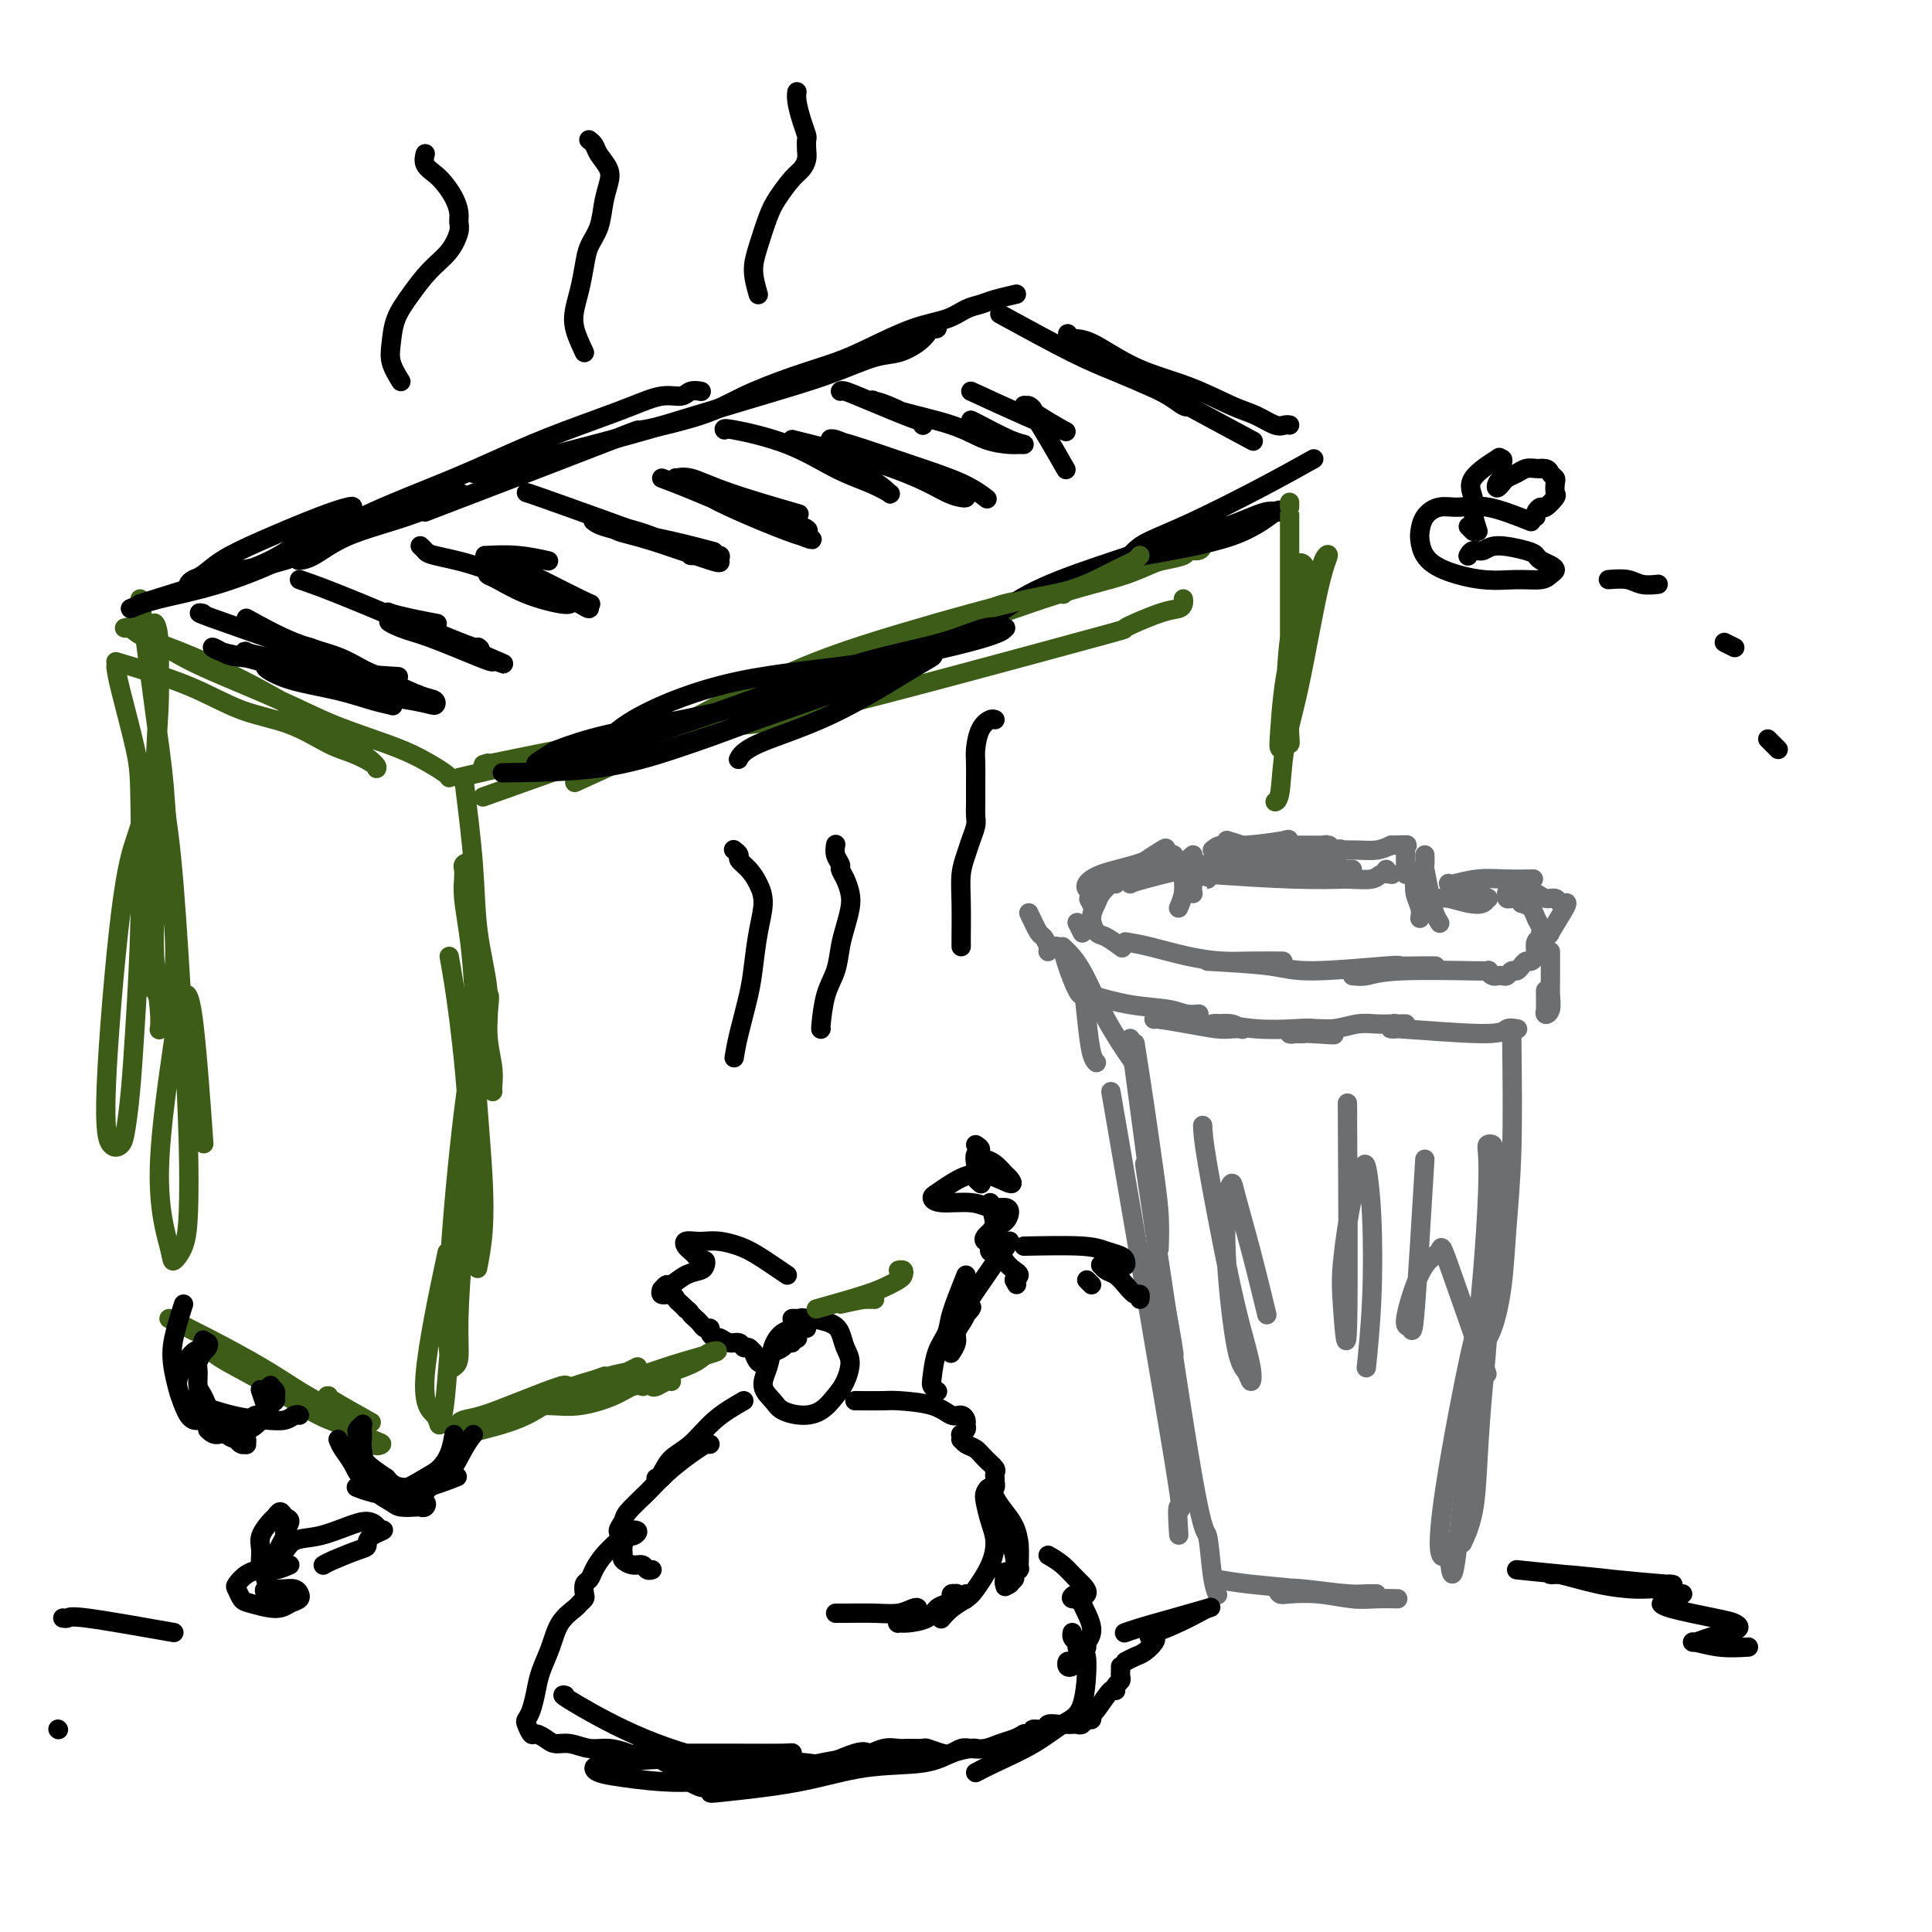 <svg viewBox='0 0 400 400' version='1.1' xmlns='http://www.w3.org/2000/svg' xmlns:xlink='http://www.w3.org/1999/xlink'><g fill='none' stroke='rgb(61,92,24)' stroke-width='4' stroke-linecap='round' stroke-linejoin='round'><path d='M24,137c5.341,1.609 10.682,3.218 15,5c4.318,1.782 7.612,3.738 11,5c3.388,1.262 6.869,1.830 10,3c3.131,1.170 5.910,2.941 8,4c2.090,1.059 3.490,1.406 5,2c1.510,0.594 3.130,1.436 4,2c0.870,0.564 0.988,0.850 1,1c0.012,0.150 -0.083,0.164 0,0c0.083,-0.164 0.345,-0.507 -3,-3c-3.345,-2.493 -10.297,-7.137 -17,-11c-6.703,-3.863 -13.156,-6.944 -18,-9c-4.844,-2.056 -8.077,-3.086 -10,-4c-1.923,-0.914 -2.536,-1.711 -3,-2c-0.464,-0.289 -0.779,-0.071 -1,0c-0.221,0.071 -0.348,-0.005 0,0c0.348,0.005 1.172,0.090 3,1c1.828,0.910 4.662,2.645 7,4c2.338,1.355 4.182,2.329 8,4c3.818,1.671 9.612,4.038 14,6c4.388,1.962 7.372,3.521 11,5c3.628,1.479 7.900,2.880 11,4c3.100,1.120 5.027,1.960 7,3c1.973,1.040 3.993,2.280 5,3c1.007,0.720 1.002,0.920 1,1c-0.002,0.080 -0.001,0.040 0,0'/><path d='M96,161c0.795,6.326 1.590,12.653 2,18c0.410,5.347 0.435,9.716 1,14c0.565,4.284 1.668,8.483 2,12c0.332,3.517 -0.109,6.352 0,9c0.109,2.648 0.769,5.111 1,7c0.231,1.889 0.035,3.205 0,4c-0.035,0.795 0.093,1.068 0,1c-0.093,-0.068 -0.407,-0.478 -1,-2c-0.593,-1.522 -1.465,-4.154 -2,-8c-0.535,-3.846 -0.731,-8.904 -1,-13c-0.269,-4.096 -0.609,-7.230 -1,-10c-0.391,-2.770 -0.833,-5.176 -1,-7c-0.167,-1.824 -0.060,-3.066 0,-4c0.060,-0.934 0.073,-1.559 0,-2c-0.073,-0.441 -0.230,-0.698 0,-1c0.230,-0.302 0.849,-0.649 1,0c0.151,0.649 -0.166,2.293 0,6c0.166,3.707 0.816,9.475 1,14c0.184,4.525 -0.098,7.805 0,13c0.098,5.195 0.576,12.304 1,18c0.424,5.696 0.794,9.980 1,14c0.206,4.020 0.248,7.774 0,11c-0.248,3.226 -0.785,5.922 -1,7c-0.215,1.078 -0.107,0.539 0,0'/><path d='M29,124c1.064,8.306 2.129,16.612 3,23c0.871,6.388 1.550,10.860 2,16c0.450,5.140 0.672,10.950 1,16c0.328,5.050 0.762,9.341 1,13c0.238,3.659 0.280,6.685 0,9c-0.280,2.315 -0.882,3.919 -1,5c-0.118,1.081 0.246,1.640 0,2c-0.246,0.360 -1.103,0.523 -2,-1c-0.897,-1.523 -1.834,-4.731 -2,-13c-0.166,-8.269 0.437,-21.597 1,-33c0.563,-11.403 1.084,-20.879 1,-26c-0.084,-5.121 -0.772,-5.886 -1,-6c-0.228,-0.114 0.006,0.425 0,1c-0.006,0.575 -0.251,1.187 0,3c0.251,1.813 0.999,4.827 1,10c0.001,5.173 -0.746,12.504 -1,20c-0.254,7.496 -0.016,15.158 0,21c0.016,5.842 -0.192,9.865 0,14c0.192,4.135 0.782,8.383 1,11c0.218,2.617 0.062,3.605 0,4c-0.062,0.395 -0.031,0.198 0,0'/><path d='M24,138c0.112,0.934 0.223,1.868 1,5c0.777,3.132 2.219,8.463 3,12c0.781,3.537 0.900,5.279 1,11c0.100,5.721 0.182,15.420 0,24c-0.182,8.580 -0.629,16.040 -1,22c-0.371,5.960 -0.666,10.422 -1,14c-0.334,3.578 -0.708,6.274 -1,8c-0.292,1.726 -0.503,2.482 -1,3c-0.497,0.518 -1.282,0.799 -2,0c-0.718,-0.799 -1.370,-2.678 -1,-12c0.370,-9.322 1.762,-26.089 3,-36c1.238,-9.911 2.321,-12.968 3,-15c0.679,-2.032 0.952,-3.040 1,-3c0.048,0.040 -0.131,1.127 0,2c0.131,0.873 0.571,1.533 1,4c0.429,2.467 0.846,6.741 1,12c0.154,5.259 0.044,11.503 0,14c-0.044,2.497 -0.022,1.249 0,0'/><path d='M93,198c0.597,3.330 1.194,6.661 2,13c0.806,6.339 1.821,15.687 2,24c0.179,8.313 -0.477,15.589 -1,22c-0.523,6.411 -0.913,11.955 -1,16c-0.087,4.045 0.129,6.590 0,8c-0.129,1.410 -0.602,1.686 -1,2c-0.398,0.314 -0.720,0.665 -1,-2c-0.280,-2.665 -0.517,-8.346 0,-18c0.517,-9.654 1.787,-23.283 3,-33c1.213,-9.717 2.369,-15.524 3,-19c0.631,-3.476 0.738,-4.621 1,-5c0.262,-0.379 0.680,0.008 1,0c0.320,-0.008 0.542,-0.411 0,4c-0.542,4.411 -1.848,13.636 -3,23c-1.152,9.364 -2.152,18.868 -3,27c-0.848,8.132 -1.545,14.893 -2,20c-0.455,5.107 -0.667,8.559 -1,11c-0.333,2.441 -0.785,3.872 -1,4c-0.215,0.128 -0.192,-1.048 -1,-2c-0.808,-0.952 -2.448,-1.679 -2,-8c0.448,-6.321 2.985,-18.234 4,-23c1.015,-4.766 0.507,-2.383 0,0'/><path d='M34,166c0.648,4.272 1.296,8.544 2,17c0.704,8.456 1.463,21.097 2,31c0.537,9.903 0.850,17.068 1,23c0.150,5.932 0.135,10.630 0,14c-0.135,3.370 -0.390,5.413 -1,7c-0.610,1.587 -1.576,2.720 -2,3c-0.424,0.280 -0.308,-0.292 -1,-3c-0.692,-2.708 -2.194,-7.553 -2,-16c0.194,-8.447 2.084,-20.497 3,-27c0.916,-6.503 0.859,-7.458 1,-8c0.141,-0.542 0.481,-0.671 1,-1c0.519,-0.329 1.217,-0.858 2,5c0.783,5.858 1.652,18.102 2,23c0.348,4.898 0.174,2.449 0,0'/><path d='M35,273c2.342,1.143 4.684,2.285 8,4c3.316,1.715 7.605,4.002 11,6c3.395,1.998 5.897,3.707 8,5c2.103,1.293 3.806,2.169 5,3c1.194,0.831 1.878,1.617 2,2c0.122,0.383 -0.319,0.364 -1,0c-0.681,-0.364 -1.604,-1.074 -5,-3c-3.396,-1.926 -9.267,-5.067 -13,-7c-3.733,-1.933 -5.330,-2.659 -6,-3c-0.670,-0.341 -0.413,-0.297 0,0c0.413,0.297 0.981,0.847 3,2c2.019,1.153 5.488,2.908 9,5c3.512,2.092 7.068,4.521 10,6c2.932,1.479 5.239,2.009 7,3c1.761,0.991 2.977,2.445 4,3c1.023,0.555 1.854,0.212 2,0c0.146,-0.212 -0.392,-0.292 -2,-1c-1.608,-0.708 -4.287,-2.046 -6,-3c-1.713,-0.954 -2.461,-1.526 -3,-2c-0.539,-0.474 -0.868,-0.850 -1,-1c-0.132,-0.150 -0.066,-0.075 0,0'/><path d='M68,289c-0.356,-0.022 -0.711,-0.044 1,1c1.711,1.044 5.489,3.156 7,4c1.511,0.844 0.756,0.422 0,0'/><path d='M100,165c10.429,-3.711 20.858,-7.421 28,-10c7.142,-2.579 10.997,-4.026 15,-6c4.003,-1.974 8.156,-4.477 12,-6c3.844,-1.523 7.381,-2.068 10,-3c2.619,-0.932 4.321,-2.251 6,-3c1.679,-0.749 3.337,-0.928 4,-1c0.663,-0.072 0.332,-0.036 0,0'/><path d='M101,158c-1.016,0.301 -2.033,0.603 1,0c3.033,-0.603 10.114,-2.110 15,-3c4.886,-0.890 7.576,-1.165 12,-2c4.424,-0.835 10.582,-2.232 16,-4c5.418,-1.768 10.096,-3.906 15,-6c4.904,-2.094 10.033,-4.143 15,-6c4.967,-1.857 9.771,-3.520 14,-5c4.229,-1.480 7.883,-2.775 11,-4c3.117,-1.225 5.697,-2.381 8,-3c2.303,-0.619 4.329,-0.702 6,-1c1.671,-0.298 2.988,-0.811 4,-1c1.012,-0.189 1.718,-0.054 2,0c0.282,0.054 0.141,0.027 0,0'/><path d='M95,161c4.396,-1.026 8.793,-2.051 13,-3c4.207,-0.949 8.226,-1.820 13,-3c4.774,-1.180 10.304,-2.668 15,-4c4.696,-1.332 8.558,-2.509 13,-4c4.442,-1.491 9.464,-3.298 14,-5c4.536,-1.702 8.585,-3.299 13,-5c4.415,-1.701 9.197,-3.505 14,-5c4.803,-1.495 9.626,-2.680 14,-4c4.374,-1.320 8.300,-2.773 12,-4c3.700,-1.227 7.174,-2.226 10,-3c2.826,-0.774 5.004,-1.322 7,-2c1.996,-0.678 3.809,-1.487 5,-2c1.191,-0.513 1.759,-0.729 3,-1c1.241,-0.271 3.156,-0.598 4,-1c0.844,-0.402 0.619,-0.878 1,-1c0.381,-0.122 1.370,0.112 2,0c0.630,-0.112 0.900,-0.569 1,-1c0.100,-0.431 0.028,-0.838 0,-1c-0.028,-0.162 -0.014,-0.081 0,0'/><path d='M94,298c-0.097,0.069 -0.195,0.138 2,-1c2.195,-1.138 6.682,-3.484 10,-5c3.318,-1.516 5.469,-2.202 7,-3c1.531,-0.798 2.444,-1.710 3,-2c0.556,-0.290 0.756,0.041 1,0c0.244,-0.041 0.533,-0.452 -1,0c-1.533,0.452 -4.888,1.769 -8,3c-3.112,1.231 -5.980,2.377 -8,3c-2.020,0.623 -3.192,0.721 -4,1c-0.808,0.279 -1.254,0.737 -1,1c0.254,0.263 1.207,0.330 3,0c1.793,-0.330 4.428,-1.056 7,-2c2.572,-0.944 5.083,-2.107 7,-3c1.917,-0.893 3.240,-1.515 4,-2c0.760,-0.485 0.958,-0.833 1,-1c0.042,-0.167 -0.072,-0.152 -3,1c-2.928,1.152 -8.670,3.440 -12,5c-3.330,1.560 -4.247,2.390 -5,3c-0.753,0.610 -1.342,0.998 -1,1c0.342,0.002 1.616,-0.381 4,-1c2.384,-0.619 5.879,-1.472 9,-3c3.121,-1.528 5.867,-3.729 8,-5c2.133,-1.271 3.651,-1.611 5,-2c1.349,-0.389 2.528,-0.825 3,-1c0.472,-0.175 0.236,-0.087 0,0'/></g>
<g fill='none' stroke='rgb(0,0,0)' stroke-width='4' stroke-linecap='round' stroke-linejoin='round'><path d='M29,125c5.725,-1.791 11.449,-3.583 16,-5c4.551,-1.417 7.927,-2.460 11,-4c3.073,-1.540 5.842,-3.576 8,-5c2.158,-1.424 3.704,-2.235 5,-3c1.296,-0.765 2.341,-1.486 3,-2c0.659,-0.514 0.932,-0.823 1,-1c0.068,-0.177 -0.068,-0.223 -1,0c-0.932,0.223 -2.659,0.714 -6,2c-3.341,1.286 -8.297,3.367 -12,5c-3.703,1.633 -6.153,2.817 -8,4c-1.847,1.183 -3.090,2.364 -4,3c-0.910,0.636 -1.485,0.727 -2,1c-0.515,0.273 -0.968,0.727 -1,1c-0.032,0.273 0.358,0.366 1,0c0.642,-0.366 1.536,-1.189 5,-2c3.464,-0.811 9.498,-1.608 14,-3c4.502,-1.392 7.472,-3.378 11,-5c3.528,-1.622 7.614,-2.879 11,-4c3.386,-1.121 6.071,-2.106 8,-3c1.929,-0.894 3.102,-1.696 4,-2c0.898,-0.304 1.521,-0.110 2,0c0.479,0.110 0.815,0.134 -1,1c-1.815,0.866 -5.779,2.572 -10,4c-4.221,1.428 -8.698,2.579 -12,4c-3.302,1.421 -5.427,3.113 -7,4c-1.573,0.887 -2.592,0.968 -3,1c-0.408,0.032 -0.204,0.016 0,0'/><path d='M27,126c1.544,-0.637 3.088,-1.273 6,-2c2.912,-0.727 7.192,-1.544 12,-3c4.808,-1.456 10.142,-3.552 15,-6c4.858,-2.448 9.238,-5.250 15,-8c5.762,-2.750 12.904,-5.449 19,-8c6.096,-2.551 11.146,-4.956 16,-7c4.854,-2.044 9.513,-3.728 13,-5c3.487,-1.272 5.803,-2.130 8,-3c2.197,-0.870 4.274,-1.750 6,-2c1.726,-0.250 3.102,0.129 4,0c0.898,-0.129 1.319,-0.765 2,-1c0.681,-0.235 1.623,-0.067 2,0c0.377,0.067 0.188,0.034 0,0'/><path d='M98,98c2.963,-0.268 5.927,-0.536 8,-1c2.073,-0.464 3.257,-1.124 6,-2c2.743,-0.876 7.045,-1.967 11,-3c3.955,-1.033 7.562,-2.008 11,-3c3.438,-0.992 6.705,-2.000 10,-3c3.295,-1.000 6.618,-1.993 10,-3c3.382,-1.007 6.825,-2.027 10,-3c3.175,-0.973 6.083,-1.899 9,-3c2.917,-1.101 5.842,-2.376 8,-3c2.158,-0.624 3.549,-0.597 5,-1c1.451,-0.403 2.963,-1.236 4,-2c1.037,-0.764 1.598,-1.459 2,-2c0.402,-0.541 0.644,-0.929 1,-1c0.356,-0.071 0.827,0.173 1,0c0.173,-0.173 0.050,-0.764 0,-1c-0.050,-0.236 -0.025,-0.118 0,0'/><path d='M88,106c16.112,-6.179 32.224,-12.358 39,-15c6.776,-2.642 4.215,-1.747 6,-2c1.785,-0.253 7.915,-1.655 12,-3c4.085,-1.345 6.124,-2.633 9,-4c2.876,-1.367 6.590,-2.813 10,-4c3.410,-1.187 6.516,-2.115 9,-3c2.484,-0.885 4.345,-1.729 7,-3c2.655,-1.271 6.102,-2.970 9,-4c2.898,-1.030 5.247,-1.390 7,-2c1.753,-0.610 2.912,-1.470 4,-2c1.088,-0.530 2.106,-0.730 3,-1c0.894,-0.270 1.664,-0.611 3,-1c1.336,-0.389 3.239,-0.825 4,-1c0.761,-0.175 0.381,-0.087 0,0'/><path d='M207,65c5.507,3.007 11.013,6.015 15,8c3.987,1.985 6.454,2.949 9,4c2.546,1.051 5.170,2.189 7,3c1.830,0.811 2.867,1.295 4,2c1.133,0.705 2.362,1.632 3,2c0.638,0.368 0.686,0.177 1,0c0.314,-0.177 0.893,-0.339 0,-1c-0.893,-0.661 -3.257,-1.819 -7,-4c-3.743,-2.181 -8.865,-5.383 -12,-7c-3.135,-1.617 -4.283,-1.647 -5,-2c-0.717,-0.353 -1.003,-1.029 -1,-1c0.003,0.029 0.296,0.764 1,1c0.704,0.236 1.818,-0.026 4,1c2.182,1.026 5.431,3.340 9,5c3.569,1.660 7.456,2.665 11,4c3.544,1.335 6.743,2.999 9,4c2.257,1.001 3.572,1.340 5,2c1.428,0.660 2.970,1.641 4,2c1.030,0.359 1.546,0.097 2,0c0.454,-0.097 0.844,-0.028 1,0c0.156,0.028 0.078,0.014 0,0'/><path d='M231,76c10.833,5.833 21.667,11.667 26,14c4.333,2.333 2.167,1.167 0,0'/><path d='M272,95c-3.315,1.851 -6.630,3.702 -11,6c-4.370,2.298 -9.795,5.044 -14,7c-4.205,1.956 -7.190,3.121 -9,4c-1.810,0.879 -2.444,1.471 -3,2c-0.556,0.529 -1.033,0.996 -1,1c0.033,0.004 0.576,-0.453 2,-1c1.424,-0.547 3.727,-1.184 7,-2c3.273,-0.816 7.514,-1.811 11,-3c3.486,-1.189 6.216,-2.572 8,-3c1.784,-0.428 2.622,0.098 3,0c0.378,-0.098 0.298,-0.821 -1,0c-1.298,0.821 -3.812,3.187 -9,5c-5.188,1.813 -13.050,3.074 -18,4c-4.950,0.926 -6.986,1.519 -8,2c-1.014,0.481 -1.004,0.852 -1,1c0.004,0.148 0.002,0.074 0,0'/><path d='M247,110c1.223,-0.117 2.446,-0.234 -1,1c-3.446,1.234 -11.562,3.820 -18,6c-6.438,2.180 -11.200,3.956 -15,6c-3.800,2.044 -6.638,4.358 -9,6c-2.362,1.642 -4.246,2.612 -5,3c-0.754,0.388 -0.377,0.194 0,0'/><path d='M51,128c3.351,1.850 6.702,3.701 10,5c3.298,1.299 6.543,2.047 9,3c2.457,0.953 4.124,2.110 6,3c1.876,0.890 3.959,1.514 5,2c1.041,0.486 1.040,0.834 1,1c-0.040,0.166 -0.120,0.149 -1,0c-0.880,-0.149 -2.561,-0.430 -6,-1c-3.439,-0.570 -8.637,-1.429 -12,-2c-3.363,-0.571 -4.891,-0.855 -6,-1c-1.109,-0.145 -1.799,-0.151 -2,0c-0.201,0.151 0.087,0.461 1,1c0.913,0.539 2.452,1.308 5,2c2.548,0.692 6.106,1.308 9,2c2.894,0.692 5.124,1.461 7,2c1.876,0.539 3.400,0.849 4,1c0.600,0.151 0.278,0.143 0,0c-0.278,-0.143 -0.511,-0.421 -2,-1c-1.489,-0.579 -4.236,-1.459 -9,-3c-4.764,-1.541 -11.547,-3.744 -16,-5c-4.453,-1.256 -6.575,-1.565 -8,-2c-1.425,-0.435 -2.151,-0.997 -2,-1c0.151,-0.003 1.181,0.552 2,1c0.819,0.448 1.427,0.788 3,1c1.573,0.212 4.112,0.294 7,1c2.888,0.706 6.125,2.035 9,3c2.875,0.965 5.390,1.568 7,2c1.610,0.432 2.317,0.695 3,1c0.683,0.305 1.341,0.653 2,1'/><path d='M77,144c4.573,1.518 0.505,0.812 -2,0c-2.505,-0.812 -3.449,-1.732 -7,-3c-3.551,-1.268 -9.711,-2.885 -13,-4c-3.289,-1.115 -3.707,-1.727 -4,-2c-0.293,-0.273 -0.463,-0.206 0,0c0.463,0.206 1.557,0.550 4,1c2.443,0.450 6.235,1.006 10,2c3.765,0.994 7.504,2.427 9,3c1.496,0.573 0.748,0.287 0,0'/><path d='M42,127c-0.843,-0.166 -1.685,-0.333 2,1c3.685,1.333 11.899,4.164 17,6c5.101,1.836 7.089,2.675 10,4c2.911,1.325 6.747,3.136 9,4c2.253,0.864 2.925,0.780 4,1c1.075,0.220 2.552,0.745 3,1c0.448,0.255 -0.133,0.241 -1,0c-0.867,-0.241 -2.018,-0.708 -5,-2c-2.982,-1.292 -7.794,-3.410 -11,-5c-3.206,-1.590 -4.807,-2.652 -6,-3c-1.193,-0.348 -1.978,0.019 -2,0c-0.022,-0.019 0.719,-0.423 2,0c1.281,0.423 3.101,1.673 6,3c2.899,1.327 6.878,2.732 10,4c3.122,1.268 5.387,2.398 7,3c1.613,0.602 2.574,0.677 3,1c0.426,0.323 0.318,0.896 0,1c-0.318,0.104 -0.844,-0.260 -5,-1c-4.156,-0.740 -11.941,-1.856 -17,-3c-5.059,-1.144 -7.392,-2.317 -9,-3c-1.608,-0.683 -2.492,-0.876 -2,-1c0.492,-0.124 2.359,-0.177 4,0c1.641,0.177 3.057,0.586 7,1c3.943,0.414 10.412,0.833 13,1c2.588,0.167 1.294,0.084 0,0'/><path d='M62,120c2.617,0.898 5.235,1.796 13,5c7.765,3.204 20.678,8.715 26,11c5.322,2.285 3.052,1.343 2,1c-1.052,-0.343 -0.885,-0.087 -1,0c-0.115,0.087 -0.512,0.004 -3,-1c-2.488,-1.004 -7.068,-2.929 -10,-4c-2.932,-1.071 -4.217,-1.289 -6,-2c-1.783,-0.711 -4.064,-1.915 -1,-1c3.064,0.915 11.472,3.951 15,5c3.528,1.049 2.176,0.112 2,0c-0.176,-0.112 0.825,0.600 -1,0c-1.825,-0.600 -6.474,-2.511 -10,-4c-3.526,-1.489 -5.928,-2.557 -7,-3c-1.072,-0.443 -0.813,-0.263 0,0c0.813,0.263 2.180,0.609 4,1c1.820,0.391 4.091,0.826 5,1c0.909,0.174 0.454,0.087 0,0'/><path d='M87,113c0.369,0.344 0.738,0.687 1,1c0.262,0.313 0.416,0.595 2,1c1.584,0.405 4.597,0.931 8,2c3.403,1.069 7.197,2.680 10,4c2.803,1.320 4.615,2.349 6,3c1.385,0.651 2.344,0.924 3,1c0.656,0.076 1.009,-0.046 1,0c-0.009,0.046 -0.380,0.259 -2,0c-1.620,-0.259 -4.489,-0.992 -7,-2c-2.511,-1.008 -4.665,-2.292 -6,-3c-1.335,-0.708 -1.851,-0.838 -2,-1c-0.149,-0.162 0.069,-0.354 1,0c0.931,0.354 2.574,1.253 5,2c2.426,0.747 5.636,1.341 8,2c2.364,0.659 3.881,1.382 5,2c1.119,0.618 1.838,1.132 2,1c0.162,-0.132 -0.234,-0.911 0,-1c0.234,-0.089 1.099,0.511 -2,-1c-3.099,-1.511 -10.160,-5.133 -14,-7c-3.840,-1.867 -4.457,-1.978 -5,-2c-0.543,-0.022 -1.012,0.046 0,0c1.012,-0.046 3.503,-0.205 6,0c2.497,0.205 4.999,0.773 6,1c1.001,0.227 0.500,0.114 0,0'/><path d='M109,102c0.163,0.031 0.325,0.061 3,1c2.675,0.939 7.861,2.786 14,5c6.139,2.214 13.229,4.794 16,6c2.771,1.206 1.223,1.038 1,1c-0.223,-0.038 0.879,0.053 1,0c0.121,-0.053 -0.741,-0.250 -3,-1c-2.259,-0.750 -5.916,-2.052 -9,-3c-3.084,-0.948 -5.593,-1.541 -7,-2c-1.407,-0.459 -1.710,-0.784 -2,-1c-0.290,-0.216 -0.567,-0.321 1,0c1.567,0.321 4.980,1.070 8,2c3.020,0.930 5.649,2.043 8,3c2.351,0.957 4.423,1.760 6,2c1.577,0.240 2.657,-0.082 3,0c0.343,0.082 -0.053,0.568 0,1c0.053,0.432 0.554,0.812 -2,0c-2.554,-0.812 -8.165,-2.814 -12,-4c-3.835,-1.186 -5.895,-1.554 -7,-2c-1.105,-0.446 -1.255,-0.970 -1,-1c0.255,-0.030 0.914,0.435 3,1c2.086,0.565 5.600,1.229 9,2c3.400,0.771 6.686,1.649 8,2c1.314,0.351 0.657,0.176 0,0'/><path d='M137,99c2.101,0.780 4.201,1.560 10,4c5.799,2.440 15.296,6.539 19,8c3.704,1.461 1.616,0.284 1,0c-0.616,-0.284 0.241,0.326 -1,0c-1.241,-0.326 -4.578,-1.588 -8,-3c-3.422,-1.412 -6.929,-2.972 -9,-4c-2.071,-1.028 -2.708,-1.522 -3,-2c-0.292,-0.478 -0.241,-0.938 0,-1c0.241,-0.062 0.670,0.275 2,1c1.330,0.725 3.561,1.839 6,3c2.439,1.161 5.087,2.371 7,3c1.913,0.629 3.091,0.677 4,1c0.909,0.323 1.551,0.920 2,1c0.449,0.080 0.707,-0.356 -1,-1c-1.707,-0.644 -5.379,-1.495 -10,-3c-4.621,-1.505 -10.191,-3.664 -13,-5c-2.809,-1.336 -2.855,-1.850 -3,-2c-0.145,-0.150 -0.387,0.062 0,0c0.387,-0.062 1.403,-0.398 3,0c1.597,0.398 3.776,1.530 8,3c4.224,1.470 10.493,3.277 13,4c2.507,0.723 1.254,0.361 0,0'/><path d='M150,89c-0.145,-0.208 -0.291,-0.417 2,0c2.291,0.417 7.018,1.458 11,3c3.982,1.542 7.219,3.584 10,5c2.781,1.416 5.105,2.205 7,3c1.895,0.795 3.362,1.597 4,2c0.638,0.403 0.446,0.409 0,0c-0.446,-0.409 -1.146,-1.232 -4,-3c-2.854,-1.768 -7.861,-4.480 -11,-6c-3.139,-1.520 -4.410,-1.849 -5,-2c-0.590,-0.151 -0.500,-0.125 0,0c0.500,0.125 1.408,0.349 4,1c2.592,0.651 6.866,1.730 11,3c4.134,1.270 8.126,2.731 11,4c2.874,1.269 4.629,2.345 6,3c1.371,0.655 2.357,0.890 3,1c0.643,0.110 0.941,0.096 1,0c0.059,-0.096 -0.122,-0.274 -4,-2c-3.878,-1.726 -11.452,-5.001 -16,-7c-4.548,-1.999 -6.069,-2.724 -7,-3c-0.931,-0.276 -1.272,-0.105 -1,0c0.272,0.105 1.156,0.144 4,1c2.844,0.856 7.649,2.528 12,4c4.351,1.472 8.248,2.742 11,4c2.752,1.258 4.358,2.502 5,3c0.642,0.498 0.321,0.249 0,0'/><path d='M174,81c0.151,-0.103 0.303,-0.206 1,0c0.697,0.206 1.940,0.720 5,2c3.060,1.280 7.939,3.328 10,4c2.061,0.672 1.306,-0.030 1,0c-0.306,0.030 -0.161,0.791 0,1c0.161,0.209 0.340,-0.135 -1,-1c-1.340,-0.865 -4.198,-2.251 -6,-3c-1.802,-0.749 -2.549,-0.859 -3,-1c-0.451,-0.141 -0.605,-0.311 0,0c0.605,0.311 1.968,1.102 5,2c3.032,0.898 7.732,1.901 11,3c3.268,1.099 5.105,2.293 7,3c1.895,0.707 3.850,0.925 5,1c1.150,0.075 1.495,0.006 2,0c0.505,-0.006 1.168,0.051 1,0c-0.168,-0.051 -1.169,-0.210 -3,-1c-1.831,-0.790 -4.493,-2.213 -6,-3c-1.507,-0.787 -1.859,-0.939 -2,-1c-0.141,-0.061 -0.070,-0.030 0,0'/><path d='M201,81c4.164,1.911 8.327,3.822 11,5c2.673,1.178 3.855,1.623 5,2c1.145,0.377 2.251,0.685 3,1c0.749,0.315 1.139,0.635 0,0c-1.139,-0.635 -3.806,-2.225 -5,-3c-1.194,-0.775 -0.914,-0.735 -1,-1c-0.086,-0.265 -0.537,-0.836 -1,-1c-0.463,-0.164 -0.939,0.080 -1,0c-0.061,-0.080 0.291,-0.483 2,2c1.709,2.483 4.774,7.852 6,10c1.226,2.148 0.613,1.074 0,0'/><path d='M38,270c-0.774,2.435 -1.549,4.869 -2,7c-0.451,2.131 -0.580,3.957 0,7c0.580,3.043 1.867,7.303 3,9c1.133,1.697 2.111,0.832 3,1c0.889,0.168 1.688,1.369 3,2c1.312,0.631 3.137,0.691 4,1c0.863,0.309 0.765,0.869 1,1c0.235,0.131 0.805,-0.165 1,0c0.195,0.165 0.016,0.791 0,1c-0.016,0.209 0.132,0.001 0,0c-0.132,-0.001 -0.545,0.203 -1,0c-0.455,-0.203 -0.951,-0.815 -1,-1c-0.049,-0.185 0.348,0.056 0,0c-0.348,-0.056 -1.442,-0.408 -2,-1c-0.558,-0.592 -0.580,-1.422 -1,-2c-0.420,-0.578 -1.238,-0.903 -2,-2c-0.762,-1.097 -1.468,-2.967 -2,-4c-0.532,-1.033 -0.890,-1.229 -1,-2c-0.110,-0.771 0.027,-2.118 0,-3c-0.027,-0.882 -0.217,-1.298 0,-2c0.217,-0.702 0.840,-1.691 1,-2c0.160,-0.309 -0.143,0.061 0,0c0.143,-0.061 0.731,-0.555 1,-1c0.269,-0.445 0.220,-0.841 0,-1c-0.220,-0.159 -0.610,-0.079 -1,0'/><path d='M42,278c0.073,-1.466 0.254,0.368 0,1c-0.254,0.632 -0.944,0.060 -2,1c-1.056,0.940 -2.478,3.390 -3,5c-0.522,1.610 -0.144,2.380 0,3c0.144,0.620 0.056,1.091 2,2c1.944,0.909 5.922,2.258 9,3c3.078,0.742 5.256,0.878 7,1c1.744,0.122 3.055,0.228 4,0c0.945,-0.228 1.524,-0.792 2,-1c0.476,-0.208 0.850,-0.059 1,0c0.150,0.059 0.075,0.030 0,0'/><path d='M53,294c0.833,0.000 1.667,0.000 2,0c0.333,0.000 0.167,0.000 0,0'/><path d='M70,298c0.229,0.582 0.458,1.164 1,2c0.542,0.836 1.396,1.925 2,3c0.604,1.075 0.959,2.134 2,3c1.041,0.866 2.770,1.537 4,2c1.230,0.463 1.963,0.716 3,1c1.037,0.284 2.380,0.598 3,1c0.620,0.402 0.519,0.892 1,1c0.481,0.108 1.544,-0.167 2,0c0.456,0.167 0.303,0.774 0,1c-0.303,0.226 -0.757,0.069 -1,0c-0.243,-0.069 -0.275,-0.050 -1,0c-0.725,0.050 -2.145,0.130 -3,0c-0.855,-0.130 -1.147,-0.469 -2,-1c-0.853,-0.531 -2.267,-1.255 -3,-2c-0.733,-0.745 -0.785,-1.513 -1,-2c-0.215,-0.487 -0.594,-0.694 -1,-2c-0.406,-1.306 -0.840,-3.710 -1,-5c-0.160,-1.290 -0.047,-1.467 0,-2c0.047,-0.533 0.027,-1.423 0,-2c-0.027,-0.577 -0.061,-0.842 0,-1c0.061,-0.158 0.216,-0.208 0,0c-0.216,0.208 -0.803,0.674 -1,1c-0.197,0.326 -0.003,0.513 0,1c0.003,0.487 -0.185,1.275 0,2c0.185,0.725 0.742,1.388 1,2c0.258,0.612 0.217,1.175 1,2c0.783,0.825 2.392,1.913 4,3'/><path d='M80,306c1.533,1.968 2.864,1.888 4,2c1.136,0.112 2.075,0.415 4,0c1.925,-0.415 4.836,-1.547 6,-2c1.164,-0.453 0.582,-0.226 0,0'/><path d='M88,311c0.000,0.000 0.100,0.100 0.1,0.1'/><path d='M98,297c-0.581,0.746 -1.161,1.493 -2,3c-0.839,1.507 -1.936,3.775 -3,5c-1.064,1.225 -2.094,1.407 -3,2c-0.906,0.593 -1.687,1.598 -2,2c-0.313,0.402 -0.156,0.201 0,0'/><path d='M94,297c-0.248,1.388 -0.495,2.775 -1,4c-0.505,1.225 -1.267,2.286 -2,3c-0.733,0.714 -1.437,1.081 -3,2c-1.563,0.919 -3.986,2.391 -6,3c-2.014,0.609 -3.619,0.356 -5,0c-1.381,-0.356 -2.537,-0.816 -3,-1c-0.463,-0.184 -0.231,-0.092 0,0'/><path d='M43,296c0.585,0.540 1.169,1.080 2,1c0.831,-0.080 1.907,-0.781 3,-1c1.093,-0.219 2.202,0.045 3,0c0.798,-0.045 1.286,-0.397 2,-1c0.714,-0.603 1.654,-1.457 2,-2c0.346,-0.543 0.097,-0.776 0,-1c-0.097,-0.224 -0.041,-0.439 0,-1c0.041,-0.561 0.067,-1.468 0,-2c-0.067,-0.532 -0.229,-0.690 0,-1c0.229,-0.310 0.847,-0.773 1,-1c0.153,-0.227 -0.158,-0.217 0,0c0.158,0.217 0.787,0.640 1,1c0.213,0.360 0.012,0.656 0,1c-0.012,0.344 0.165,0.737 0,1c-0.165,0.263 -0.671,0.396 -1,1c-0.329,0.604 -0.480,1.677 -1,2c-0.520,0.323 -1.409,-0.105 -2,0c-0.591,0.105 -0.883,0.744 -1,1c-0.117,0.256 -0.058,0.128 0,0'/><path d='M55,291c-0.417,-1.250 -0.833,-2.500 -1,-3c-0.167,-0.500 -0.083,-0.250 0,0'/></g>
<g fill='none' stroke='rgb(109,110,112)' stroke-width='4' stroke-linecap='round' stroke-linejoin='round'><path d='M249,179c-4.733,1.156 -9.467,2.311 -12,3c-2.533,0.689 -2.867,0.911 -3,1c-0.133,0.089 -0.067,0.044 0,0'/><path d='M243,177c-0.354,-0.180 -0.708,-0.360 -2,0c-1.292,0.360 -3.523,1.259 -6,2c-2.477,0.741 -5.200,1.322 -7,2c-1.800,0.678 -2.677,1.452 -3,2c-0.323,0.548 -0.092,0.871 0,1c0.092,0.129 0.046,0.065 0,0'/><path d='M241,176c0.483,-0.461 0.967,-0.922 -2,1c-2.967,1.922 -9.383,6.226 -12,8c-2.617,1.774 -1.435,1.016 -1,1c0.435,-0.016 0.124,0.710 0,1c-0.124,0.290 -0.062,0.145 0,0'/><path d='M231,183c-0.217,-0.184 -0.434,-0.368 -1,0c-0.566,0.368 -1.482,1.288 -2,2c-0.518,0.712 -0.639,1.218 -1,2c-0.361,0.782 -0.961,1.842 -1,3c-0.039,1.158 0.484,2.413 1,3c0.516,0.587 1.023,0.504 2,1c0.977,0.496 2.422,1.570 3,2c0.578,0.430 0.289,0.215 0,0'/><path d='M233,195c1.384,0.226 2.768,0.453 5,1c2.232,0.547 5.314,1.415 8,2c2.686,0.585 4.978,0.889 7,1c2.022,0.111 3.775,0.030 6,0c2.225,-0.030 4.921,-0.009 6,0c1.079,0.009 0.539,0.004 0,0'/><path d='M250,199c4.913,0.279 9.826,0.558 13,1c3.174,0.442 4.609,1.047 9,1c4.391,-0.047 11.737,-0.745 15,-1c3.263,-0.255 2.442,-0.068 3,0c0.558,0.068 2.497,0.018 4,0c1.503,-0.018 2.572,-0.005 3,0c0.428,0.005 0.214,0.003 0,0'/><path d='M280,202c0.927,0.113 1.853,0.227 3,0c1.147,-0.227 2.513,-0.794 7,-1c4.487,-0.206 12.095,-0.051 15,0c2.905,0.051 1.108,-0.000 1,0c-0.108,0.000 1.473,0.053 2,0c0.527,-0.053 0.001,-0.211 0,0c-0.001,0.211 0.525,0.790 1,1c0.475,0.210 0.901,0.052 1,0c0.099,-0.052 -0.128,0.001 0,0c0.128,-0.001 0.612,-0.055 1,0c0.388,0.055 0.681,0.221 1,0c0.319,-0.221 0.663,-0.829 1,-1c0.337,-0.171 0.669,0.094 1,0c0.331,-0.094 0.663,-0.549 1,-1c0.337,-0.451 0.678,-0.898 1,-1c0.322,-0.102 0.626,0.142 1,0c0.374,-0.142 0.818,-0.668 1,-1c0.182,-0.332 0.102,-0.469 0,-1c-0.102,-0.531 -0.227,-1.454 0,-2c0.227,-0.546 0.805,-0.713 1,-1c0.195,-0.287 0.008,-0.693 0,-1c-0.008,-0.307 0.163,-0.515 0,-1c-0.163,-0.485 -0.659,-1.246 -1,-2c-0.341,-0.754 -0.526,-1.501 -1,-2c-0.474,-0.499 -1.237,-0.749 -2,-1'/><path d='M315,187c-0.801,-1.305 -0.804,-1.068 -1,-1c-0.196,0.068 -0.585,-0.034 -1,0c-0.415,0.034 -0.855,0.205 -1,0c-0.145,-0.205 0.006,-0.787 0,-1c-0.006,-0.213 -0.167,-0.058 0,0c0.167,0.058 0.663,0.020 1,0c0.337,-0.020 0.514,-0.020 1,0c0.486,0.020 1.282,0.062 2,0c0.718,-0.062 1.358,-0.226 2,0c0.642,0.226 1.285,0.844 2,1c0.715,0.156 1.500,-0.150 2,0c0.500,0.150 0.713,0.755 1,1c0.287,0.245 0.649,0.131 1,0c0.351,-0.131 0.693,-0.280 0,1c-0.693,1.280 -2.420,3.989 -3,5c-0.580,1.011 -0.011,0.322 0,0c0.011,-0.322 -0.535,-0.279 -1,0c-0.465,0.279 -0.847,0.794 -1,1c-0.153,0.206 -0.076,0.103 0,0'/><path d='M213,189c0.764,1.628 1.528,3.255 2,4c0.472,0.745 0.652,0.606 1,1c0.348,0.394 0.863,1.320 1,2c0.137,0.680 -0.104,1.112 0,1c0.104,-0.112 0.552,-0.770 1,-1c0.448,-0.230 0.897,-0.034 1,0c0.103,0.034 -0.140,-0.096 0,0c0.140,0.096 0.665,0.418 1,1c0.335,0.582 0.482,1.424 1,3c0.518,1.576 1.409,3.886 2,5c0.591,1.114 0.883,1.033 1,1c0.117,-0.033 0.058,-0.016 0,0'/><path d='M224,205c0.157,0.218 0.314,0.436 2,1c1.686,0.564 4.900,1.476 8,2c3.100,0.524 6.086,0.662 8,1c1.914,0.338 2.758,0.875 4,1c1.242,0.125 2.883,-0.162 2,0c-0.883,0.162 -4.290,0.775 -6,1c-1.710,0.225 -1.723,0.063 -2,0c-0.277,-0.063 -0.818,-0.027 -1,0c-0.182,0.027 -0.005,0.046 0,0c0.005,-0.046 -0.163,-0.156 1,0c1.163,0.156 3.658,0.579 6,1c2.342,0.421 4.532,0.841 6,1c1.468,0.159 2.215,0.057 3,0c0.785,-0.057 1.608,-0.068 2,0c0.392,0.068 0.353,0.215 0,0c-0.353,-0.215 -1.020,-0.791 -2,-1c-0.980,-0.209 -2.271,-0.052 -3,0c-0.729,0.052 -0.894,0.000 -1,0c-0.106,-0.000 -0.154,0.052 0,0c0.154,-0.052 0.508,-0.206 2,0c1.492,0.206 4.121,0.773 7,1c2.879,0.227 6.009,0.112 8,0c1.991,-0.112 2.844,-0.223 4,0c1.156,0.223 2.616,0.778 3,1c0.384,0.222 -0.308,0.111 -1,0'/><path d='M274,214c5.049,0.464 0.172,0.124 -2,0c-2.172,-0.124 -1.638,-0.032 -2,0c-0.362,0.032 -1.620,0.005 -2,0c-0.380,-0.005 0.119,0.014 0,0c-0.119,-0.014 -0.857,-0.060 -1,0c-0.143,0.060 0.310,0.226 1,0c0.690,-0.226 1.616,-0.845 3,-1c1.384,-0.155 3.224,0.155 5,0c1.776,-0.155 3.487,-0.774 5,-1c1.513,-0.226 2.829,-0.060 4,0c1.171,0.060 2.197,0.015 3,0c0.803,-0.015 1.381,0.000 2,0c0.619,-0.000 1.278,-0.015 1,0c-0.278,0.015 -1.493,0.061 -2,0c-0.507,-0.061 -0.306,-0.230 0,0c0.306,0.230 0.716,0.860 0,1c-0.716,0.140 -2.559,-0.211 1,0c3.559,0.211 12.521,0.984 17,1c4.479,0.016 4.475,-0.727 5,-1c0.525,-0.273 1.579,-0.078 2,0c0.421,0.078 0.211,0.039 0,0'/><path d='M321,197c-0.002,0.462 -0.004,0.923 0,2c0.004,1.077 0.015,2.769 0,4c-0.015,1.231 -0.057,2.002 0,3c0.057,0.998 0.211,2.223 0,3c-0.211,0.777 -0.789,1.108 -1,1c-0.211,-0.108 -0.057,-0.653 0,-1c0.057,-0.347 0.015,-0.496 0,-1c-0.015,-0.504 -0.004,-1.364 0,-2c0.004,-0.636 0.001,-1.047 0,-1c-0.001,0.047 -0.000,0.551 0,1c0.000,0.449 0.000,0.843 0,1c-0.000,0.157 -0.000,0.079 0,0'/><path d='M247,185c-0.112,-0.650 -0.223,-1.300 0,-2c0.223,-0.700 0.782,-1.452 1,-2c0.218,-0.548 0.097,-0.894 0,-1c-0.097,-0.106 -0.170,0.029 0,0c0.170,-0.029 0.581,-0.222 1,0c0.419,0.222 0.844,0.859 1,1c0.156,0.141 0.042,-0.215 0,0c-0.042,0.215 -0.011,1.000 0,1c0.011,0.000 0.003,-0.783 0,-1c-0.003,-0.217 -0.001,0.134 0,0c0.001,-0.134 0.000,-0.753 0,-1c-0.000,-0.247 -0.000,-0.124 0,0'/><path d='M251,176c0.520,-0.451 1.040,-0.902 2,-1c0.960,-0.098 2.360,0.156 5,0c2.640,-0.156 6.518,-0.722 8,-1c1.482,-0.278 0.566,-0.267 0,0c-0.566,0.267 -0.783,0.789 -1,1c-0.217,0.211 -0.435,0.109 -1,0c-0.565,-0.109 -1.476,-0.226 -2,0c-0.524,0.226 -0.660,0.794 -1,1c-0.340,0.206 -0.883,0.052 -1,0c-0.117,-0.052 0.193,0.000 1,0c0.807,-0.000 2.112,-0.053 4,0c1.888,0.053 4.357,0.210 6,0c1.643,-0.210 2.458,-0.788 3,-1c0.542,-0.212 0.811,-0.057 1,0c0.189,0.057 0.296,0.015 0,0c-0.296,-0.015 -0.997,-0.004 -3,0c-2.003,0.004 -5.308,0.001 -8,0c-2.692,-0.001 -4.770,-0.000 -6,0c-1.230,0.000 -1.611,0.000 -2,0c-0.389,-0.000 -0.785,-0.000 -1,0c-0.215,0.000 -0.250,0.000 0,0c0.250,-0.000 0.786,-0.000 1,0c0.214,0.000 0.107,0.000 0,0'/><path d='M254,174c1.023,0.301 2.046,0.603 3,1c0.954,0.397 1.838,0.891 3,1c1.162,0.109 2.602,-0.167 4,0c1.398,0.167 2.754,0.777 4,1c1.246,0.223 2.383,0.060 3,0c0.617,-0.060 0.716,-0.016 1,0c0.284,0.016 0.753,0.005 1,0c0.247,-0.005 0.272,-0.005 0,0c-0.272,0.005 -0.840,0.015 -2,0c-1.160,-0.015 -2.913,-0.057 -4,0c-1.087,0.057 -1.510,0.211 -2,0c-0.490,-0.211 -1.048,-0.789 -1,-1c0.048,-0.211 0.701,-0.056 1,0c0.299,0.056 0.243,0.012 2,0c1.757,-0.012 5.327,0.007 8,0c2.673,-0.007 4.451,-0.040 6,0c1.549,0.040 2.871,0.154 4,0c1.129,-0.154 2.064,-0.577 3,-1'/><path d='M288,175c4.400,-0.156 3.400,-0.044 3,0c-0.400,0.044 -0.200,0.022 0,0'/><path d='M291,175c0.002,0.105 0.004,0.210 0,1c-0.004,0.790 -0.015,2.266 0,3c0.015,0.734 0.056,0.728 0,1c-0.056,0.272 -0.207,0.822 0,1c0.207,0.178 0.774,-0.018 1,0c0.226,0.018 0.112,0.248 0,0c-0.112,-0.248 -0.222,-0.975 0,-1c0.222,-0.025 0.778,0.652 1,1c0.222,0.348 0.112,0.366 0,1c-0.112,0.634 -0.226,1.883 0,3c0.226,1.117 0.793,2.104 1,3c0.207,0.896 0.056,1.703 0,2c-0.056,0.297 -0.016,0.085 0,0c0.016,-0.085 0.008,-0.042 0,0'/><path d='M295,177c0.024,0.856 0.049,1.711 0,2c-0.049,0.289 -0.171,0.011 0,1c0.171,0.989 0.633,3.244 1,5c0.367,1.756 0.637,3.011 1,4c0.363,0.989 0.818,1.711 1,2c0.182,0.289 0.091,0.144 0,0'/><path d='M294,186c0.653,-0.008 1.306,-0.015 2,0c0.694,0.015 1.429,0.053 2,0c0.571,-0.053 0.977,-0.195 2,0c1.023,0.195 2.662,0.729 4,1c1.338,0.271 2.374,0.280 3,0c0.626,-0.280 0.844,-0.849 1,-1c0.156,-0.151 0.252,0.117 0,0c-0.252,-0.117 -0.852,-0.619 -2,-1c-1.148,-0.381 -2.843,-0.642 -4,-1c-1.157,-0.358 -1.774,-0.814 -2,-1c-0.226,-0.186 -0.060,-0.102 0,0c0.060,0.102 0.013,0.224 1,0c0.987,-0.224 3.007,-0.792 5,-1c1.993,-0.208 3.960,-0.056 6,0c2.040,0.056 4.154,0.016 5,0c0.846,-0.016 0.423,-0.008 0,0'/><path d='M244,188c0.417,-0.975 0.833,-1.950 1,-3c0.167,-1.050 0.083,-2.176 0,-3c-0.083,-0.824 -0.167,-1.344 0,-2c0.167,-0.656 0.583,-1.446 1,-2c0.417,-0.554 0.833,-0.873 1,-1c0.167,-0.127 0.083,-0.064 0,0'/><path d='M251,179c9.963,-1.276 19.926,-2.552 24,-3c4.074,-0.448 2.259,-0.069 2,0c-0.259,0.069 1.038,-0.174 1,0c-0.038,0.174 -1.412,0.765 -3,1c-1.588,0.235 -3.392,0.114 -5,0c-1.608,-0.114 -3.020,-0.223 -4,0c-0.980,0.223 -1.528,0.777 -2,1c-0.472,0.223 -0.868,0.116 -1,0c-0.132,-0.116 0.001,-0.241 0,0c-0.001,0.241 -0.137,0.849 0,1c0.137,0.151 0.548,-0.156 2,0c1.452,0.156 3.944,0.774 6,1c2.056,0.226 3.675,0.061 5,0c1.325,-0.061 2.357,-0.016 3,0c0.643,0.016 0.898,0.005 1,0c0.102,-0.005 0.051,-0.002 0,0'/><path d='M250,181c6.445,0.423 12.891,0.845 18,1c5.109,0.155 8.883,0.041 10,0c1.117,-0.041 -0.422,-0.011 -1,0c-0.578,0.011 -0.196,0.003 -1,0c-0.804,-0.003 -2.794,-0.001 -4,0c-1.206,0.001 -1.630,-0.000 -2,0c-0.370,0.000 -0.688,0.001 -1,0c-0.312,-0.001 -0.618,-0.004 0,0c0.618,0.004 2.159,0.015 4,0c1.841,-0.015 3.982,-0.057 6,0c2.018,0.057 3.912,0.211 5,0c1.088,-0.211 1.370,-0.788 2,-1c0.630,-0.212 1.609,-0.061 2,0c0.391,0.061 0.196,0.030 0,0'/><path d='M287,180c0.000,0.000 0.100,0.100 0.1,0.1'/><path d='M223,202c0.332,-0.287 0.663,-0.574 1,1c0.337,1.574 0.678,5.010 1,8c0.322,2.990 0.625,5.536 1,7c0.375,1.464 0.821,1.847 1,2c0.179,0.153 0.089,0.077 0,0'/><path d='M223,191c0.417,0.833 0.833,1.667 1,2c0.167,0.333 0.083,0.167 0,0'/><path d='M220,196c1.274,1.220 2.548,2.440 4,5c1.452,2.560 3.083,6.458 5,10c1.917,3.542 4.119,6.726 5,8c0.881,1.274 0.440,0.637 0,0'/><path d='M235,216c0.649,4.134 1.298,8.268 2,13c0.702,4.732 1.456,10.062 2,14c0.544,3.938 0.877,6.483 1,9c0.123,2.517 0.035,5.005 0,6c-0.035,0.995 -0.018,0.498 0,0'/><path d='M234,215c2.053,15.214 4.105,30.427 5,38c0.895,7.573 0.632,7.504 1,10c0.368,2.496 1.368,7.557 2,11c0.632,3.443 0.895,5.270 1,6c0.105,0.730 0.053,0.365 0,0'/><path d='M230,226c5.381,31.137 10.762,62.274 13,76c2.238,13.726 1.333,10.042 1,10c-0.333,-0.042 -0.095,3.560 0,5c0.095,1.440 0.048,0.720 0,0'/><path d='M237,241c3.909,26.324 7.818,52.648 10,65c2.182,12.352 2.636,10.734 3,12c0.364,1.266 0.636,5.418 1,8c0.364,2.582 0.818,3.595 1,4c0.182,0.405 0.091,0.203 0,0'/><path d='M252,327c2.063,0.340 4.126,0.680 7,1c2.874,0.320 6.559,0.622 10,1c3.441,0.378 6.638,0.834 9,1c2.362,0.166 3.890,0.041 5,0c1.110,-0.041 1.803,0.002 2,0c0.197,-0.002 -0.102,-0.049 -1,0c-0.898,0.049 -2.395,0.196 -5,0c-2.605,-0.196 -6.317,-0.733 -9,-1c-2.683,-0.267 -4.336,-0.264 -5,0c-0.664,0.264 -0.339,0.789 0,1c0.339,0.211 0.690,0.109 2,0c1.310,-0.109 3.577,-0.225 6,0c2.423,0.225 5.000,0.792 7,1c2.000,0.208 3.423,0.056 5,0c1.577,-0.056 3.308,-0.016 4,0c0.692,0.016 0.346,0.008 0,0'/><path d='M313,215c0.095,8.208 0.189,16.416 0,23c-0.189,6.584 -0.662,11.544 -1,16c-0.338,4.456 -0.540,8.408 -1,12c-0.460,3.592 -1.178,6.822 -2,9c-0.822,2.178 -1.747,3.302 -2,4c-0.253,0.698 0.167,0.969 0,1c-0.167,0.031 -0.921,-0.177 -1,-3c-0.079,-2.823 0.519,-8.260 1,-14c0.481,-5.740 0.847,-11.784 1,-16c0.153,-4.216 0.092,-6.603 0,-8c-0.092,-1.397 -0.216,-1.802 0,-2c0.216,-0.198 0.772,-0.188 1,0c0.228,0.188 0.128,0.556 0,5c-0.128,4.444 -0.283,12.966 -1,20c-0.717,7.034 -1.997,12.580 -3,18c-1.003,5.420 -1.730,10.713 -2,15c-0.270,4.287 -0.084,7.569 0,10c0.084,2.431 0.068,4.010 0,5c-0.068,0.990 -0.186,1.391 0,1c0.186,-0.391 0.677,-1.572 1,-4c0.323,-2.428 0.480,-6.102 1,-12c0.520,-5.898 1.405,-14.021 2,-19c0.595,-4.979 0.900,-6.813 1,-8c0.100,-1.187 -0.004,-1.727 0,-2c0.004,-0.273 0.117,-0.277 0,2c-0.117,2.277 -0.464,6.837 -1,12c-0.536,5.163 -1.260,10.928 -2,16c-0.740,5.072 -1.497,9.449 -2,13c-0.503,3.551 -0.751,6.275 -1,9'/><path d='M302,318c-1.341,13.126 -1.695,6.441 -2,4c-0.305,-2.441 -0.562,-0.639 -1,0c-0.438,0.639 -1.057,0.115 -1,-3c0.057,-3.115 0.790,-8.819 2,-16c1.210,-7.181 2.896,-15.838 4,-21c1.104,-5.162 1.627,-6.829 2,-8c0.373,-1.171 0.596,-1.845 1,-2c0.404,-0.155 0.991,0.208 1,3c0.009,2.792 -0.558,8.013 -1,13c-0.442,4.987 -0.758,9.739 -1,14c-0.242,4.261 -0.411,8.032 -1,11c-0.589,2.968 -1.597,5.134 -2,6c-0.403,0.866 -0.202,0.433 0,0'/><path d='M249,233c0.045,1.340 0.090,2.680 1,8c0.910,5.320 2.687,14.621 4,21c1.313,6.379 2.164,9.838 3,13c0.836,3.162 1.656,6.028 2,8c0.344,1.972 0.210,3.049 0,3c-0.210,-0.049 -0.498,-1.223 -1,-2c-0.502,-0.777 -1.219,-1.157 -2,-5c-0.781,-3.843 -1.627,-11.147 -2,-17c-0.373,-5.853 -0.275,-10.253 0,-13c0.275,-2.747 0.726,-3.841 1,-4c0.274,-0.159 0.373,0.617 1,3c0.627,2.383 1.784,6.372 3,11c1.216,4.628 2.490,9.894 3,12c0.510,2.106 0.255,1.053 0,0'/><path d='M279,231c-0.027,-2.761 -0.054,-5.522 0,4c0.054,9.522 0.189,31.326 0,39c-0.189,7.674 -0.703,1.216 -1,-3c-0.297,-4.216 -0.377,-6.192 0,-10c0.377,-3.808 1.212,-9.450 2,-13c0.788,-3.550 1.528,-5.009 2,-6c0.472,-0.991 0.676,-1.514 1,0c0.324,1.514 0.767,5.066 1,10c0.233,4.934 0.255,11.252 0,17c-0.255,5.748 -0.787,10.928 -1,13c-0.213,2.072 -0.106,1.036 0,0'/><path d='M295,240c-0.766,12.646 -1.531,25.291 -2,31c-0.469,5.709 -0.640,4.481 -1,4c-0.360,-0.481 -0.909,-0.214 -1,-1c-0.091,-0.786 0.275,-2.624 1,-5c0.725,-2.376 1.810,-5.291 3,-7c1.190,-1.709 2.484,-2.211 3,-3c0.516,-0.789 0.254,-1.866 2,3c1.746,4.866 5.499,15.676 7,20c1.501,4.324 0.751,2.162 0,0'/></g>
<g fill='none' stroke='rgb(61,92,24)' stroke-width='4' stroke-linecap='round' stroke-linejoin='round'><path d='M267,105c-0.000,-1.006 -0.000,-2.012 0,1c0.000,3.012 0.001,10.042 0,16c-0.001,5.958 -0.004,10.844 0,15c0.004,4.156 0.015,7.580 0,10c-0.015,2.420 -0.055,3.834 0,5c0.055,1.166 0.205,2.085 0,2c-0.205,-0.085 -0.763,-1.172 -1,-2c-0.237,-0.828 -0.151,-1.396 0,-5c0.151,-3.604 0.368,-10.243 1,-15c0.632,-4.757 1.679,-7.631 2,-10c0.321,-2.369 -0.085,-4.233 0,-5c0.085,-0.767 0.660,-0.438 1,0c0.340,0.438 0.446,0.986 0,4c-0.446,3.014 -1.444,8.493 -2,13c-0.556,4.507 -0.672,8.041 -1,11c-0.328,2.959 -0.870,5.341 -1,7c-0.130,1.659 0.150,2.594 0,3c-0.150,0.406 -0.731,0.281 -1,0c-0.269,-0.281 -0.225,-0.719 0,-4c0.225,-3.281 0.630,-9.406 2,-15c1.370,-5.594 3.703,-10.657 5,-14c1.297,-3.343 1.556,-4.965 2,-6c0.444,-1.035 1.073,-1.482 1,-1c-0.073,0.482 -0.846,1.895 -2,7c-1.154,5.105 -2.688,13.904 -4,20c-1.312,6.096 -2.403,9.490 -3,13c-0.597,3.510 -0.699,7.137 -1,9c-0.301,1.863 -0.800,1.961 -1,2c-0.200,0.039 -0.100,0.020 0,0'/><path d='M119,162c6.839,-3.099 13.678,-6.198 19,-9c5.322,-2.802 9.127,-5.307 14,-8c4.873,-2.693 10.815,-5.574 17,-8c6.185,-2.426 12.615,-4.397 18,-6c5.385,-1.603 9.726,-2.839 14,-4c4.274,-1.161 8.483,-2.247 12,-3c3.517,-0.753 6.344,-1.172 9,-2c2.656,-0.828 5.143,-2.064 7,-3c1.857,-0.936 3.085,-1.570 4,-2c0.915,-0.430 1.515,-0.654 2,-1c0.485,-0.346 0.853,-0.813 1,-1c0.147,-0.187 0.074,-0.093 0,0'/><path d='M151,150c2.283,0.249 4.566,0.498 19,-3c14.434,-3.498 41.020,-10.744 53,-14c11.980,-3.256 9.354,-2.522 10,-3c0.646,-0.478 4.565,-2.167 7,-3c2.435,-0.833 3.385,-0.811 4,-1c0.615,-0.189 0.896,-0.589 1,-1c0.104,-0.411 0.030,-0.832 0,-1c-0.030,-0.168 -0.015,-0.084 0,0'/></g>
<g fill='none' stroke='rgb(0,0,0)' stroke-width='4' stroke-linecap='round' stroke-linejoin='round'><path d='M104,160c6.984,-0.089 13.967,-0.178 20,-1c6.033,-0.822 11.114,-2.377 16,-4c4.886,-1.623 9.576,-3.315 14,-5c4.424,-1.685 8.582,-3.362 12,-5c3.418,-1.638 6.097,-3.235 8,-4c1.903,-0.765 3.029,-0.697 4,-1c0.971,-0.303 1.786,-0.977 2,-1c0.214,-0.023 -0.174,0.603 -1,1c-0.826,0.397 -2.088,0.563 -8,2c-5.912,1.437 -16.472,4.144 -25,6c-8.528,1.856 -15.023,2.861 -20,4c-4.977,1.139 -8.434,2.411 -10,3c-1.566,0.589 -1.240,0.494 -2,1c-0.760,0.506 -2.608,1.615 -3,2c-0.392,0.385 0.670,0.048 1,0c0.330,-0.048 -0.072,0.192 1,0c1.072,-0.192 3.617,-0.816 8,-2c4.383,-1.184 10.605,-2.927 17,-5c6.395,-2.073 12.965,-4.474 20,-7c7.035,-2.526 14.536,-5.175 21,-7c6.464,-1.825 11.892,-2.826 16,-4c4.108,-1.174 6.898,-2.523 9,-3c2.102,-0.477 3.518,-0.084 4,0c0.482,0.084 0.031,-0.142 0,0c-0.031,0.142 0.359,0.651 -4,2c-4.359,1.349 -13.467,3.537 -23,5c-9.533,1.463 -19.490,2.202 -28,4c-8.510,1.798 -15.574,4.657 -20,7c-4.426,2.343 -6.213,4.172 -8,6'/><path d='M125,154c-4.992,2.635 -3.474,2.721 -3,3c0.474,0.279 -0.098,0.750 0,1c0.098,0.250 0.866,0.279 3,0c2.134,-0.279 5.633,-0.867 10,-2c4.367,-1.133 9.603,-2.812 16,-5c6.397,-2.188 13.956,-4.884 20,-7c6.044,-2.116 10.572,-3.652 14,-5c3.428,-1.348 5.757,-2.507 7,-3c1.243,-0.493 1.401,-0.321 1,0c-0.401,0.321 -1.362,0.790 -5,3c-3.638,2.210 -9.955,6.159 -16,9c-6.045,2.841 -11.820,4.573 -15,6c-3.180,1.427 -3.766,2.551 -4,3c-0.234,0.449 -0.117,0.225 0,0'/><path d='M163,264c-2.183,-1.494 -4.366,-2.989 -6,-4c-1.634,-1.011 -2.718,-1.540 -4,-2c-1.282,-0.460 -2.761,-0.852 -4,-1c-1.239,-0.148 -2.238,-0.051 -3,0c-0.762,0.051 -1.287,0.055 -2,0c-0.713,-0.055 -1.614,-0.168 -2,0c-0.386,0.168 -0.257,0.619 0,1c0.257,0.381 0.644,0.694 1,1c0.356,0.306 0.682,0.607 1,1c0.318,0.393 0.627,0.877 1,1c0.373,0.123 0.811,-0.117 1,0c0.189,0.117 0.129,0.591 0,1c-0.129,0.409 -0.326,0.755 -1,1c-0.674,0.245 -1.826,0.390 -3,1c-1.174,0.610 -2.369,1.684 -3,2c-0.631,0.316 -0.698,-0.126 -1,0c-0.302,0.126 -0.838,0.821 -1,1c-0.162,0.179 0.051,-0.159 0,0c-0.051,0.159 -0.364,0.816 0,1c0.364,0.184 1.407,-0.105 2,0c0.593,0.105 0.737,0.605 1,1c0.263,0.395 0.647,0.684 1,1c0.353,0.316 0.677,0.658 1,1'/><path d='M142,271c0.952,0.642 0.834,0.746 1,1c0.166,0.254 0.618,0.659 1,1c0.382,0.341 0.694,0.617 1,1c0.306,0.383 0.606,0.872 1,1c0.394,0.128 0.882,-0.105 1,0c0.118,0.105 -0.133,0.549 0,1c0.133,0.451 0.652,0.910 1,1c0.348,0.090 0.527,-0.187 1,0c0.473,0.187 1.241,0.839 2,1c0.759,0.161 1.509,-0.169 2,0c0.491,0.169 0.723,0.837 1,1c0.277,0.163 0.600,-0.181 1,0c0.400,0.181 0.877,0.885 1,1c0.123,0.115 -0.107,-0.361 0,0c0.107,0.361 0.550,1.558 1,2c0.450,0.442 0.907,0.130 1,0c0.093,-0.130 -0.179,-0.076 0,0c0.179,0.076 0.807,0.174 1,0c0.193,-0.174 -0.049,-0.620 0,-1c0.049,-0.380 0.390,-0.694 1,-1c0.610,-0.306 1.488,-0.604 2,-1c0.512,-0.396 0.659,-0.890 1,-1c0.341,-0.110 0.875,0.164 1,0c0.125,-0.164 -0.159,-0.765 0,-1c0.159,-0.235 0.761,-0.104 1,0c0.239,0.104 0.116,0.183 0,0c-0.116,-0.183 -0.223,-0.626 0,-1c0.223,-0.374 0.778,-0.678 1,-1c0.222,-0.322 0.111,-0.661 0,-1'/><path d='M166,274c1.393,-1.179 0.375,-0.125 0,0c-0.375,0.125 -0.107,-0.679 0,-1c0.107,-0.321 0.054,-0.161 0,0'/><path d='M167,275c-0.561,-0.048 -1.123,-0.095 -2,0c-0.877,0.095 -2.071,0.333 -3,1c-0.929,0.667 -1.593,1.765 -2,3c-0.407,1.235 -0.556,2.608 -1,4c-0.444,1.392 -1.182,2.802 -1,4c0.182,1.198 1.284,2.182 2,3c0.716,0.818 1.046,1.469 2,2c0.954,0.531 2.533,0.942 4,1c1.467,0.058 2.821,-0.238 4,-1c1.179,-0.762 2.184,-1.989 3,-3c0.816,-1.011 1.444,-1.804 2,-3c0.556,-1.196 1.039,-2.793 1,-4c-0.039,-1.207 -0.602,-2.022 -1,-3c-0.398,-0.978 -0.631,-2.118 -1,-3c-0.369,-0.882 -0.873,-1.504 -2,-2c-1.127,-0.496 -2.877,-0.865 -4,-1c-1.123,-0.135 -1.621,-0.036 -2,0c-0.379,0.036 -0.641,0.010 -1,0c-0.359,-0.010 -0.817,-0.003 -1,0c-0.183,0.003 -0.092,0.001 0,0'/><path d='M154,290c-2.077,1.193 -4.154,2.386 -6,4c-1.846,1.614 -3.462,3.648 -5,5c-1.538,1.352 -2.997,2.023 -4,3c-1.003,0.977 -1.551,2.262 -2,3c-0.449,0.738 -0.801,0.930 -1,1c-0.199,0.070 -0.246,0.019 0,0c0.246,-0.019 0.785,-0.005 1,0c0.215,0.005 0.108,0.003 0,0'/><path d='M147,299c-0.480,0.035 -0.959,0.070 -1,0c-0.041,-0.070 0.357,-0.243 0,0c-0.357,0.243 -1.467,0.904 -3,2c-1.533,1.096 -3.487,2.626 -5,4c-1.513,1.374 -2.584,2.592 -4,4c-1.416,1.408 -3.179,3.005 -4,4c-0.821,0.995 -0.702,1.387 -1,2c-0.298,0.613 -1.014,1.445 -1,2c0.014,0.555 0.757,0.832 1,1c0.243,0.168 -0.015,0.225 0,0c0.015,-0.225 0.301,-0.734 1,-1c0.699,-0.266 1.809,-0.289 2,0c0.191,0.289 -0.539,0.889 -1,1c-0.461,0.111 -0.654,-0.267 -1,0c-0.346,0.267 -0.846,1.181 -1,2c-0.154,0.819 0.039,1.544 0,2c-0.039,0.456 -0.308,0.644 0,1c0.308,0.356 1.193,0.880 2,1c0.807,0.120 1.536,-0.164 2,0c0.464,0.164 0.663,0.775 1,1c0.337,0.225 0.810,0.064 1,0c0.190,-0.064 0.095,-0.032 0,0'/><path d='M128,319c-1.064,0.985 -2.128,1.969 -3,3c-0.872,1.031 -1.553,2.107 -2,3c-0.447,0.893 -0.659,1.601 -1,2c-0.341,0.399 -0.810,0.487 -1,1c-0.190,0.513 -0.099,1.451 0,2c0.099,0.549 0.207,0.708 0,1c-0.207,0.292 -0.728,0.717 -1,1c-0.272,0.283 -0.297,0.423 -1,1c-0.703,0.577 -2.086,1.590 -3,3c-0.914,1.410 -1.359,3.218 -2,5c-0.641,1.782 -1.479,3.537 -2,5c-0.521,1.463 -0.725,2.634 -1,4c-0.275,1.366 -0.622,2.925 -1,4c-0.378,1.075 -0.789,1.664 -1,2c-0.211,0.336 -0.223,0.420 0,1c0.223,0.580 0.681,1.657 1,2c0.319,0.343 0.500,-0.048 1,0c0.500,0.048 1.319,0.534 2,1c0.681,0.466 1.225,0.912 2,1c0.775,0.088 1.782,-0.183 3,0c1.218,0.183 2.647,0.818 4,1c1.353,0.182 2.628,-0.091 4,0c1.372,0.091 2.840,0.545 4,1c1.160,0.455 2.013,0.909 3,1c0.987,0.091 2.110,-0.182 3,0c0.890,0.182 1.547,0.818 2,1c0.453,0.182 0.701,-0.091 1,0c0.299,0.091 0.650,0.545 1,1'/><path d='M140,366c4.749,1.555 1.122,0.942 0,1c-1.122,0.058 0.261,0.786 1,1c0.739,0.214 0.833,-0.086 1,0c0.167,0.086 0.407,0.559 1,1c0.593,0.441 1.541,0.851 2,1c0.459,0.149 0.430,0.036 1,0c0.570,-0.036 1.737,0.006 3,0c1.263,-0.006 2.620,-0.058 4,0c1.380,0.058 2.781,0.226 4,0c1.219,-0.226 2.255,-0.845 3,-1c0.745,-0.155 1.198,0.153 2,0c0.802,-0.153 1.954,-0.768 3,-1c1.046,-0.232 1.988,-0.080 2,0c0.012,0.080 -0.905,0.088 1,-1c1.905,-1.088 6.630,-3.272 9,-4c2.370,-0.728 2.383,0.001 3,0c0.617,-0.001 1.837,-0.733 3,-1c1.163,-0.267 2.269,-0.068 3,0c0.731,0.068 1.088,0.005 2,0c0.912,-0.005 2.380,0.047 3,0c0.620,-0.047 0.392,-0.195 1,0c0.608,0.195 2.053,0.733 3,1c0.947,0.267 1.397,0.265 2,0c0.603,-0.265 1.358,-0.792 2,-1c0.642,-0.208 1.169,-0.097 2,0c0.831,0.097 1.965,0.181 3,0c1.035,-0.181 1.971,-0.626 3,-1c1.029,-0.374 2.151,-0.678 3,-1c0.849,-0.322 1.424,-0.661 2,-1'/><path d='M212,359c5.755,-0.862 2.641,-1.015 2,-1c-0.641,0.015 1.190,0.200 2,0c0.810,-0.200 0.598,-0.786 1,-1c0.402,-0.214 1.417,-0.058 2,0c0.583,0.058 0.734,0.017 1,0c0.266,-0.017 0.648,-0.008 1,0c0.352,0.008 0.672,0.017 1,0c0.328,-0.017 0.662,-0.061 1,0c0.338,0.061 0.680,0.227 1,0c0.320,-0.227 0.618,-0.847 1,-1c0.382,-0.153 0.849,0.160 1,0c0.151,-0.160 -0.013,-0.792 0,-1c0.013,-0.208 0.203,0.008 1,-1c0.797,-1.008 2.199,-3.240 3,-4c0.801,-0.760 0.999,-0.049 1,0c0.001,0.049 -0.196,-0.565 0,-1c0.196,-0.435 0.785,-0.691 1,-1c0.215,-0.309 0.058,-0.671 0,-1c-0.058,-0.329 -0.015,-0.624 0,-1c0.015,-0.376 0.004,-0.833 0,-1c-0.004,-0.167 -0.001,-0.045 0,0c0.001,0.045 0.000,0.013 0,0c-0.000,-0.013 -0.000,-0.006 0,0'/><path d='M117,351c-0.497,-0.121 -0.994,-0.242 1,1c1.994,1.242 6.478,3.847 11,6c4.522,2.153 9.082,3.855 13,5c3.918,1.145 7.194,1.732 10,2c2.806,0.268 5.142,0.215 7,0c1.858,-0.215 3.239,-0.594 4,-1c0.761,-0.406 0.902,-0.841 1,-1c0.098,-0.159 0.151,-0.042 -2,0c-2.151,0.042 -6.507,0.010 -11,0c-4.493,-0.010 -9.123,0.000 -12,0c-2.877,-0.000 -4.003,-0.012 -5,0c-0.997,0.012 -1.867,0.049 -2,0c-0.133,-0.049 0.469,-0.184 1,0c0.531,0.184 0.990,0.686 3,1c2.010,0.314 5.570,0.439 9,1c3.430,0.561 6.729,1.559 10,2c3.271,0.441 6.513,0.324 9,0c2.487,-0.324 4.219,-0.854 5,-1c0.781,-0.146 0.612,0.093 1,0c0.388,-0.093 1.335,-0.519 -3,-1c-4.335,-0.481 -13.951,-1.016 -22,-1c-8.049,0.016 -14.532,0.583 -18,1c-3.468,0.417 -3.922,0.683 -4,1c-0.078,0.317 0.221,0.686 1,1c0.779,0.314 2.039,0.575 5,1c2.961,0.425 7.622,1.014 12,1c4.378,-0.014 8.472,-0.633 13,-1c4.528,-0.367 9.488,-0.483 13,-1c3.512,-0.517 5.575,-1.433 7,-2c1.425,-0.567 2.213,-0.783 3,-1'/><path d='M177,364c7.636,-0.700 2.725,-0.449 -1,0c-3.725,0.449 -6.263,1.096 -11,2c-4.737,0.904 -11.673,2.063 -15,3c-3.327,0.937 -3.045,1.650 -3,2c0.045,0.350 -0.148,0.336 3,0c3.148,-0.336 9.639,-0.994 15,-2c5.361,-1.006 9.594,-2.361 14,-3c4.406,-0.639 8.984,-0.564 12,-1c3.016,-0.436 4.468,-1.385 6,-2c1.532,-0.615 3.143,-0.896 4,-1c0.857,-0.104 0.959,-0.030 1,0c0.041,0.030 0.020,0.015 0,0'/><path d='M202,367c0.937,-0.500 1.873,-1.000 4,-2c2.127,-1.000 5.443,-2.500 8,-4c2.557,-1.500 4.353,-3.000 6,-4c1.647,-1.000 3.145,-1.498 4,-4c0.855,-2.502 1.065,-7.007 1,-9c-0.065,-1.993 -0.407,-1.476 -1,-1c-0.593,0.476 -1.438,0.909 -2,1c-0.562,0.091 -0.840,-0.161 -1,0c-0.160,0.161 -0.201,0.734 0,1c0.201,0.266 0.643,0.226 1,0c0.357,-0.226 0.629,-0.638 1,-1c0.371,-0.362 0.842,-0.674 1,-1c0.158,-0.326 0.004,-0.665 0,-1c-0.004,-0.335 0.143,-0.664 0,-1c-0.143,-0.336 -0.574,-0.678 -1,-1c-0.426,-0.322 -0.845,-0.625 -1,-1c-0.155,-0.375 -0.044,-0.821 0,-1c0.044,-0.179 0.022,-0.089 0,0'/><path d='M217,322c1.015,0.586 2.030,1.171 3,2c0.970,0.829 1.897,1.900 3,3c1.103,1.100 2.384,2.228 2,3c-0.384,0.772 -2.434,1.190 -3,1c-0.566,-0.190 0.352,-0.986 1,-1c0.648,-0.014 1.026,0.755 1,1c-0.026,0.245 -0.454,-0.035 0,1c0.454,1.035 1.791,3.384 2,5c0.209,1.616 -0.711,2.500 -1,3c-0.289,0.500 0.052,0.617 0,1c-0.052,0.383 -0.499,1.030 -1,1c-0.501,-0.030 -1.058,-0.739 -1,-1c0.058,-0.261 0.731,-0.075 1,0c0.269,0.075 0.135,0.037 0,0'/><path d='M177,290c2.380,0.014 4.760,0.027 6,0c1.240,-0.027 1.341,-0.095 3,0c1.659,0.095 4.875,0.354 7,1c2.125,0.646 3.159,1.678 4,2c0.841,0.322 1.490,-0.067 2,0c0.510,0.067 0.883,0.591 1,1c0.117,0.409 -0.021,0.702 0,1c0.021,0.298 0.201,0.601 0,1c-0.201,0.399 -0.784,0.895 -1,1c-0.216,0.105 -0.066,-0.180 0,0c0.066,0.180 0.048,0.824 0,1c-0.048,0.176 -0.124,-0.118 0,0c0.124,0.118 0.450,0.648 1,1c0.550,0.352 1.324,0.528 2,1c0.676,0.472 1.253,1.241 2,2c0.747,0.759 1.664,1.509 2,2c0.336,0.491 0.091,0.723 0,1c-0.091,0.277 -0.028,0.600 0,1c0.028,0.400 0.022,0.877 0,1c-0.022,0.123 -0.059,-0.107 0,0c0.059,0.107 0.214,0.551 0,1c-0.214,0.449 -0.798,0.905 -1,1c-0.202,0.095 -0.022,-0.169 0,0c0.022,0.169 -0.112,0.773 0,1c0.112,0.227 0.472,0.078 1,1c0.528,0.922 1.224,2.913 2,5c0.776,2.087 1.634,4.268 2,6c0.366,1.732 0.242,3.014 0,4c-0.242,0.986 -0.601,1.677 -1,2c-0.399,0.323 -0.838,0.279 -1,0c-0.162,-0.279 -0.046,-0.794 0,-1c0.046,-0.206 0.023,-0.103 0,0'/><path d='M208,327c0.265,3.326 -0.074,0.142 0,-1c0.074,-1.142 0.559,-0.243 1,0c0.441,0.243 0.836,-0.170 1,0c0.164,0.170 0.097,0.924 0,1c-0.097,0.076 -0.224,-0.524 0,-1c0.224,-0.476 0.801,-0.826 1,-1c0.199,-0.174 0.022,-0.171 0,-1c-0.022,-0.829 0.110,-2.489 0,-4c-0.110,-1.511 -0.464,-2.871 -1,-4c-0.536,-1.129 -1.255,-2.025 -2,-3c-0.745,-0.975 -1.518,-2.029 -2,-3c-0.482,-0.971 -0.675,-1.860 -1,-2c-0.325,-0.140 -0.782,0.471 -1,1c-0.218,0.529 -0.198,0.978 0,2c0.198,1.022 0.574,2.616 1,4c0.426,1.384 0.904,2.559 1,4c0.096,1.441 -0.188,3.150 -1,5c-0.812,1.850 -2.151,3.841 -3,5c-0.849,1.159 -1.207,1.486 -2,2c-0.793,0.514 -2.021,1.215 -3,2c-0.979,0.785 -1.708,1.653 -2,2c-0.292,0.347 -0.146,0.174 0,0'/><path d='M173,334c0.296,0.008 0.591,0.015 2,0c1.409,-0.015 3.931,-0.054 6,0c2.069,0.054 3.686,0.199 5,0c1.314,-0.199 2.324,-0.743 3,-1c0.676,-0.257 1.017,-0.227 1,0c-0.017,0.227 -0.393,0.650 -1,1c-0.607,0.350 -1.445,0.628 -2,1c-0.555,0.372 -0.826,0.839 -1,1c-0.174,0.161 -0.250,0.016 0,0c0.250,-0.016 0.828,0.098 2,0c1.172,-0.098 2.940,-0.408 4,-1c1.060,-0.592 1.412,-1.465 2,-2c0.588,-0.535 1.411,-0.733 2,-1c0.589,-0.267 0.945,-0.604 1,-1c0.055,-0.396 -0.192,-0.851 0,-1c0.192,-0.149 0.822,0.009 1,0c0.178,-0.009 -0.096,-0.185 0,0c0.096,0.185 0.562,0.730 1,1c0.438,0.270 0.849,0.265 1,0c0.151,-0.265 0.043,-0.790 0,-1c-0.043,-0.210 -0.022,-0.105 0,0'/></g>
<g fill='none' stroke='rgb(61,92,24)' stroke-width='4' stroke-linecap='round' stroke-linejoin='round'><path d='M106,291c4.269,-0.949 8.537,-1.898 12,-3c3.463,-1.102 6.119,-2.356 8,-3c1.881,-0.644 2.985,-0.678 4,-1c1.015,-0.322 1.939,-0.931 2,-1c0.061,-0.069 -0.743,0.402 -2,1c-1.257,0.598 -2.967,1.323 -6,2c-3.033,0.677 -7.388,1.307 -10,2c-2.612,0.693 -3.479,1.448 -4,2c-0.521,0.552 -0.694,0.901 0,1c0.694,0.099 2.256,-0.050 4,0c1.744,0.050 3.669,0.301 6,0c2.331,-0.301 5.069,-1.152 7,-2c1.931,-0.848 3.054,-1.691 4,-2c0.946,-0.309 1.716,-0.083 2,0c0.284,0.083 0.081,0.024 0,0c-0.081,-0.024 -0.041,-0.012 0,0'/><path d='M174,270c1.884,-0.423 3.769,-0.845 5,-1c1.231,-0.155 1.809,-0.041 2,0c0.191,0.041 -0.005,0.011 0,0c0.005,-0.011 0.211,-0.003 0,0c-0.211,0.003 -0.840,0.001 -1,0c-0.160,-0.001 0.149,-0.000 0,0c-0.149,0.000 -0.757,0.000 -1,0c-0.243,-0.000 -0.122,-0.000 0,0'/><path d='M169,271c2.393,-0.674 4.786,-1.347 7,-2c2.214,-0.653 4.250,-1.285 6,-2c1.750,-0.715 3.215,-1.512 4,-2c0.785,-0.488 0.891,-0.667 1,-1c0.109,-0.333 0.222,-0.820 0,-1c-0.222,-0.180 -0.778,-0.051 -1,0c-0.222,0.051 -0.111,0.026 0,0'/><path d='M121,289c-0.010,0.056 -0.020,0.112 3,-1c3.020,-1.112 9.070,-3.391 14,-5c4.930,-1.609 8.740,-2.547 10,-3c1.260,-0.453 -0.030,-0.420 -1,0c-0.970,0.420 -1.619,1.226 -3,2c-1.381,0.774 -3.492,1.515 -5,2c-1.508,0.485 -2.412,0.715 -3,1c-0.588,0.285 -0.862,0.626 -1,1c-0.138,0.374 -0.142,0.780 0,1c0.142,0.220 0.430,0.255 1,0c0.570,-0.255 1.421,-0.800 2,-1c0.579,-0.200 0.887,-0.054 1,0c0.113,0.054 0.032,0.015 0,0c-0.032,-0.015 -0.016,-0.008 0,0'/></g>
<g fill='none' stroke='rgb(0,0,0)' stroke-width='4' stroke-linecap='round' stroke-linejoin='round'><path d='M202,237c0.535,0.355 1.071,0.711 1,1c-0.071,0.289 -0.747,0.512 -1,1c-0.253,0.488 -0.082,1.241 0,2c0.082,0.759 0.073,1.523 0,2c-0.073,0.477 -0.212,0.667 0,1c0.212,0.333 0.775,0.809 1,1c0.225,0.191 0.113,0.095 0,0'/><path d='M205,249c0.536,2.045 1.072,4.089 1,6c-0.072,1.911 -0.751,3.687 -1,4c-0.249,0.313 -0.067,-0.839 0,-1c0.067,-0.161 0.019,0.668 0,1c-0.019,0.332 -0.010,0.166 0,0'/><path d='M204,240c0.639,0.213 1.278,0.426 2,1c0.722,0.574 1.526,1.508 2,2c0.474,0.492 0.618,0.541 1,1c0.382,0.459 1.002,1.327 0,1c-1.002,-0.327 -3.625,-1.849 -6,-2c-2.375,-0.151 -4.502,1.069 -6,2c-1.498,0.931 -2.369,1.574 -3,2c-0.631,0.426 -1.024,0.635 -1,1c0.024,0.365 0.466,0.884 2,1c1.534,0.116 4.160,-0.172 6,0c1.840,0.172 2.893,0.806 4,1c1.107,0.194 2.269,-0.050 3,0c0.731,0.050 1.030,0.394 1,1c-0.030,0.606 -0.388,1.472 -1,2c-0.612,0.528 -1.479,0.717 -2,1c-0.521,0.283 -0.698,0.660 -1,1c-0.302,0.340 -0.730,0.644 -1,1c-0.270,0.356 -0.383,0.764 0,1c0.383,0.236 1.263,0.301 2,1c0.737,0.699 1.332,2.033 2,3c0.668,0.967 1.411,1.568 2,2c0.589,0.432 1.026,0.695 1,1c-0.026,0.305 -0.513,0.653 -1,1'/><path d='M210,265c0.833,1.667 0.417,0.833 0,0'/><path d='M209,257c0.130,-0.120 0.260,-0.240 -2,3c-2.260,3.240 -6.909,9.841 -8,12c-1.091,2.159 1.378,-0.123 2,-1c0.622,-0.877 -0.603,-0.349 -1,0c-0.397,0.349 0.033,0.518 0,1c-0.033,0.482 -0.531,1.278 -1,2c-0.469,0.722 -0.909,1.369 -1,2c-0.091,0.631 0.168,1.247 0,2c-0.168,0.753 -0.762,1.644 -1,2c-0.238,0.356 -0.119,0.178 0,0'/><path d='M200,264c-1.208,3.013 -2.416,6.025 -3,8c-0.584,1.975 -0.545,2.911 -1,4c-0.455,1.089 -1.404,2.330 -2,4c-0.596,1.670 -0.840,3.767 -1,5c-0.160,1.233 -0.235,1.601 0,2c0.235,0.399 0.782,0.828 1,1c0.218,0.172 0.109,0.086 0,0'/><path d='M212,258c4.589,-0.089 9.178,-0.178 12,0c2.822,0.178 3.879,0.622 5,1c1.121,0.378 2.308,0.690 3,1c0.692,0.310 0.890,0.619 1,1c0.110,0.381 0.131,0.834 0,1c-0.131,0.166 -0.414,0.044 -1,0c-0.586,-0.044 -1.475,-0.009 -2,0c-0.525,0.009 -0.685,-0.009 -1,0c-0.315,0.009 -0.786,0.046 -1,0c-0.214,-0.046 -0.170,-0.176 0,0c0.170,0.176 0.466,0.659 1,1c0.534,0.341 1.306,0.540 2,1c0.694,0.460 1.310,1.181 2,2c0.690,0.819 1.453,1.735 2,2c0.547,0.265 0.878,-0.121 1,0c0.122,0.121 0.035,0.749 0,1c-0.035,0.251 -0.017,0.126 0,0'/><path d='M225,265c0.417,0.417 0.833,0.833 1,1c0.167,0.167 0.083,0.083 0,0'/><path d='M233,344c0.677,-0.361 1.355,-0.723 2,-1c0.645,-0.277 1.259,-0.471 2,-1c0.741,-0.529 1.610,-1.394 2,-2c0.390,-0.606 0.302,-0.953 0,-1c-0.302,-0.047 -0.817,0.205 -1,0c-0.183,-0.205 -0.033,-0.867 0,-1c0.033,-0.133 -0.053,0.264 1,0c1.053,-0.264 3.243,-1.189 5,-2c1.757,-0.811 3.082,-1.507 4,-2c0.918,-0.493 1.430,-0.784 2,-1c0.570,-0.216 1.200,-0.359 0,0c-1.200,0.359 -4.229,1.220 -7,2c-2.771,0.780 -5.285,1.479 -7,2c-1.715,0.521 -2.633,0.863 -3,1c-0.367,0.137 -0.184,0.068 0,0'/><path d='M317,108c-3.223,-1.278 -6.447,-2.557 -9,-3c-2.553,-0.443 -4.436,-0.051 -6,0c-1.564,0.051 -2.810,-0.240 -4,0c-1.190,0.240 -2.324,1.012 -3,2c-0.676,0.988 -0.893,2.192 -1,3c-0.107,0.808 -0.106,1.222 0,2c0.106,0.778 0.315,1.922 1,3c0.685,1.078 1.846,2.090 4,3c2.154,0.910 5.299,1.719 8,2c2.701,0.281 4.956,0.034 7,0c2.044,-0.034 3.876,0.146 5,0c1.124,-0.146 1.542,-0.617 2,-1c0.458,-0.383 0.958,-0.680 1,-1c0.042,-0.320 -0.373,-0.665 -1,-1c-0.627,-0.335 -1.466,-0.660 -2,-1c-0.534,-0.340 -0.762,-0.695 -1,-1c-0.238,-0.305 -0.484,-0.561 -2,-1c-1.516,-0.439 -4.301,-1.060 -6,-1c-1.699,0.060 -2.312,0.801 -3,1c-0.688,0.199 -1.453,-0.142 -2,0c-0.547,0.142 -0.878,0.769 -1,1c-0.122,0.231 -0.035,0.066 0,0c0.035,-0.066 0.017,-0.033 0,0'/><path d='M304,109c0.417,0.417 0.833,0.833 1,1c0.167,0.167 0.083,0.083 0,0'/><path d='M306,110c-0.464,-1.440 -0.928,-2.879 -1,-4c-0.072,-1.121 0.247,-1.923 0,-3c-0.247,-1.077 -1.061,-2.429 0,-4c1.061,-1.571 3.997,-3.362 5,-4c1.003,-0.638 0.072,-0.125 0,0c-0.072,0.125 0.714,-0.139 1,0c0.286,0.139 0.073,0.681 0,1c-0.073,0.319 -0.007,0.416 0,1c0.007,0.584 -0.047,1.655 0,2c0.047,0.345 0.194,-0.036 0,0c-0.194,0.036 -0.729,0.490 -1,1c-0.271,0.510 -0.277,1.076 0,1c0.277,-0.076 0.836,-0.795 1,-1c0.164,-0.205 -0.069,0.103 0,0c0.069,-0.103 0.438,-0.616 1,-1c0.562,-0.384 1.316,-0.639 2,-1c0.684,-0.361 1.300,-0.828 2,-1c0.700,-0.172 1.486,-0.049 2,0c0.514,0.049 0.757,0.025 1,0'/><path d='M319,97c1.630,-0.136 1.707,0.526 2,1c0.293,0.474 0.804,0.762 1,1c0.196,0.238 0.078,0.427 0,1c-0.078,0.573 -0.116,1.529 0,2c0.116,0.471 0.385,0.456 0,1c-0.385,0.544 -1.424,1.649 -2,2c-0.576,0.351 -0.691,-0.050 -1,0c-0.309,0.050 -0.814,0.552 -1,1c-0.186,0.448 -0.053,0.842 0,1c0.053,0.158 0.027,0.079 0,0'/><path d='M333,120c1.440,-0.113 2.881,-0.226 4,0c1.119,0.226 1.917,0.792 3,1c1.083,0.208 2.452,0.060 3,0c0.548,-0.060 0.274,-0.030 0,0'/><path d='M357,133c0.833,0.417 1.667,0.833 2,1c0.333,0.167 0.167,0.083 0,0'/><path d='M366,153c0.833,0.833 1.667,1.667 2,2c0.333,0.333 0.167,0.167 0,0'/><path d='M83,79c-0.833,-1.358 -1.665,-2.716 -2,-4c-0.335,-1.284 -0.171,-2.495 0,-4c0.171,-1.505 0.351,-3.303 1,-5c0.649,-1.697 1.767,-3.294 3,-5c1.233,-1.706 2.580,-3.520 4,-5c1.420,-1.480 2.914,-2.626 4,-4c1.086,-1.374 1.763,-2.977 2,-4c0.237,-1.023 0.034,-1.467 0,-2c-0.034,-0.533 0.103,-1.153 0,-2c-0.103,-0.847 -0.444,-1.919 -1,-3c-0.556,-1.081 -1.326,-2.171 -2,-3c-0.674,-0.829 -1.253,-1.397 -2,-2c-0.747,-0.603 -1.663,-1.239 -2,-2c-0.337,-0.761 -0.096,-1.646 0,-2c0.096,-0.354 0.048,-0.177 0,0'/><path d='M121,73c-0.822,-1.748 -1.644,-3.496 -2,-5c-0.356,-1.504 -0.246,-2.764 0,-4c0.246,-1.236 0.629,-2.448 1,-4c0.371,-1.552 0.730,-3.444 1,-5c0.270,-1.556 0.453,-2.776 1,-4c0.547,-1.224 1.460,-2.453 2,-4c0.540,-1.547 0.706,-3.412 1,-5c0.294,-1.588 0.716,-2.898 1,-4c0.284,-1.102 0.430,-1.994 0,-3c-0.430,-1.006 -1.436,-2.126 -2,-3c-0.564,-0.874 -0.687,-1.502 -1,-2c-0.313,-0.498 -0.815,-0.865 -1,-1c-0.185,-0.135 -0.053,-0.039 0,0c0.053,0.039 0.026,0.019 0,0'/><path d='M157,61c-0.486,-1.704 -0.972,-3.409 -1,-5c-0.028,-1.591 0.402,-3.070 1,-5c0.598,-1.930 1.365,-4.313 2,-6c0.635,-1.687 1.137,-2.678 2,-4c0.863,-1.322 2.088,-2.974 3,-4c0.912,-1.026 1.513,-1.425 2,-2c0.487,-0.575 0.860,-1.325 1,-2c0.140,-0.675 0.048,-1.276 0,-2c-0.048,-0.724 -0.051,-1.571 0,-2c0.051,-0.429 0.157,-0.441 0,-1c-0.157,-0.559 -0.578,-1.665 -1,-3c-0.422,-1.335 -0.844,-2.898 -1,-4c-0.156,-1.102 -0.044,-1.743 0,-2c0.044,-0.257 0.022,-0.128 0,0'/><path d='M152,219c0.221,-1.344 0.442,-2.687 1,-5c0.558,-2.313 1.454,-5.595 2,-8c0.546,-2.405 0.743,-3.932 1,-6c0.257,-2.068 0.572,-4.676 1,-7c0.428,-2.324 0.967,-4.363 1,-6c0.033,-1.637 -0.440,-2.873 -1,-4c-0.560,-1.127 -1.208,-2.144 -2,-3c-0.792,-0.856 -1.728,-1.549 -2,-2c-0.272,-0.451 0.119,-0.660 0,-1c-0.119,-0.340 -0.748,-0.811 -1,-1c-0.252,-0.189 -0.126,-0.094 0,0'/><path d='M170,213c-0.059,0.139 -0.118,0.278 0,-1c0.118,-1.278 0.413,-3.973 1,-6c0.587,-2.027 1.464,-3.385 2,-5c0.536,-1.615 0.729,-3.486 1,-5c0.271,-1.514 0.618,-2.672 1,-4c0.382,-1.328 0.797,-2.827 1,-4c0.203,-1.173 0.194,-2.018 0,-3c-0.194,-0.982 -0.574,-2.099 -1,-3c-0.426,-0.901 -0.899,-1.587 -1,-2c-0.101,-0.413 0.169,-0.554 0,-1c-0.169,-0.446 -0.776,-1.197 -1,-2c-0.224,-0.803 -0.064,-1.658 0,-2c0.064,-0.342 0.032,-0.171 0,0'/><path d='M199,196c-0.007,-0.207 -0.013,-0.414 0,-2c0.013,-1.586 0.046,-4.550 0,-7c-0.046,-2.450 -0.170,-4.385 0,-6c0.170,-1.615 0.634,-2.910 1,-4c0.366,-1.090 0.634,-1.974 1,-3c0.366,-1.026 0.830,-2.193 1,-3c0.170,-0.807 0.045,-1.254 0,-2c-0.045,-0.746 -0.010,-1.793 0,-3c0.010,-1.207 -0.005,-2.576 0,-4c0.005,-1.424 0.029,-2.903 0,-4c-0.029,-1.097 -0.113,-1.810 0,-3c0.113,-1.190 0.422,-2.855 1,-4c0.578,-1.145 1.425,-1.770 2,-2c0.575,-0.230 0.879,-0.066 1,0c0.121,0.066 0.061,0.033 0,0'/><path d='M60,324c-1.003,0.438 -2.007,0.876 -3,1c-0.993,0.124 -1.976,-0.065 -3,0c-1.024,0.065 -2.089,0.384 -3,1c-0.911,0.616 -1.667,1.529 -2,2c-0.333,0.471 -0.241,0.501 0,1c0.241,0.499 0.633,1.465 1,2c0.367,0.535 0.711,0.637 2,1c1.289,0.363 3.523,0.988 5,1c1.477,0.012 2.198,-0.589 3,-1c0.802,-0.411 1.685,-0.632 2,-1c0.315,-0.368 0.063,-0.884 0,-1c-0.063,-0.116 0.064,0.168 0,0c-0.064,-0.168 -0.318,-0.787 -1,-1c-0.682,-0.213 -1.791,-0.019 -3,0c-1.209,0.019 -2.518,-0.139 -3,0c-0.482,0.139 -0.136,0.573 0,1c0.136,0.427 0.064,0.848 0,1c-0.064,0.152 -0.118,0.037 0,0c0.118,-0.037 0.410,0.004 1,0c0.590,-0.004 1.478,-0.053 2,0c0.522,0.053 0.679,0.206 1,0c0.321,-0.206 0.806,-0.773 1,-1c0.194,-0.227 0.097,-0.113 0,0'/><path d='M55,327c0.117,-0.805 0.234,-1.610 0,-2c-0.234,-0.390 -0.820,-0.366 -1,-1c-0.180,-0.634 0.046,-1.926 0,-3c-0.046,-1.074 -0.364,-1.931 0,-3c0.364,-1.069 1.409,-2.351 2,-3c0.591,-0.649 0.729,-0.664 1,-1c0.271,-0.336 0.676,-0.992 1,-1c0.324,-0.008 0.567,0.630 1,1c0.433,0.370 1.055,0.470 1,1c-0.055,0.530 -0.789,1.491 -1,2c-0.211,0.509 0.100,0.568 0,1c-0.100,0.432 -0.612,1.237 -1,2c-0.388,0.763 -0.651,1.482 -1,2c-0.349,0.518 -0.784,0.834 -1,1c-0.216,0.166 -0.212,0.181 0,0c0.212,-0.181 0.631,-0.558 1,-1c0.369,-0.442 0.689,-0.948 1,-1c0.311,-0.052 0.615,0.349 1,0c0.385,-0.349 0.853,-1.450 2,-2c1.147,-0.550 2.973,-0.551 5,-1c2.027,-0.449 4.255,-1.347 6,-2c1.745,-0.653 3.008,-1.060 4,-1c0.992,0.060 1.712,0.589 2,1c0.288,0.411 0.144,0.706 0,1'/><path d='M78,317c3.070,-0.660 0.244,0.191 -1,1c-1.244,0.809 -0.908,1.576 -1,2c-0.092,0.424 -0.613,0.506 -2,1c-1.387,0.494 -3.640,1.400 -5,2c-1.360,0.600 -1.828,0.892 -2,1c-0.172,0.108 -0.049,0.031 0,0c0.049,-0.031 0.025,-0.015 0,0'/><path d='M36,338c-7.185,-1.268 -14.369,-2.536 -18,-3c-3.631,-0.464 -3.708,-0.125 -4,0c-0.292,0.125 -0.798,0.036 -1,0c-0.202,-0.036 -0.101,-0.018 0,0'/><path d='M12,358c0.000,0.000 0.100,0.100 0.1,0.1'/><path d='M314,325c3.275,0.340 6.551,0.679 10,1c3.449,0.321 7.073,0.623 10,1c2.927,0.377 5.159,0.830 7,1c1.841,0.170 3.293,0.056 4,0c0.707,-0.056 0.669,-0.053 1,0c0.331,0.053 1.032,0.156 -1,0c-2.032,-0.156 -6.798,-0.571 -11,-1c-4.202,-0.429 -7.839,-0.871 -10,-1c-2.161,-0.129 -2.845,0.055 -3,0c-0.155,-0.055 0.218,-0.351 2,0c1.782,0.351 4.972,1.347 8,2c3.028,0.653 5.895,0.964 8,1c2.105,0.036 3.447,-0.202 5,0c1.553,0.202 3.316,0.843 4,1c0.684,0.157 0.289,-0.169 0,0c-0.289,0.169 -0.470,0.832 -1,1c-0.530,0.168 -1.408,-0.158 -2,0c-0.592,0.158 -0.899,0.802 -1,1c-0.101,0.198 0.002,-0.049 0,0c-0.002,0.049 -0.110,0.394 2,1c2.110,0.606 6.438,1.471 9,2c2.562,0.529 3.360,0.720 4,1c0.640,0.280 1.124,0.648 1,1c-0.124,0.352 -0.856,0.686 -2,1c-1.144,0.314 -2.699,0.606 -4,1c-1.301,0.394 -2.349,0.889 -3,1c-0.651,0.111 -0.906,-0.162 0,0c0.906,0.162 2.973,0.761 5,1c2.027,0.239 4.013,0.120 6,0'/></g>
</svg>